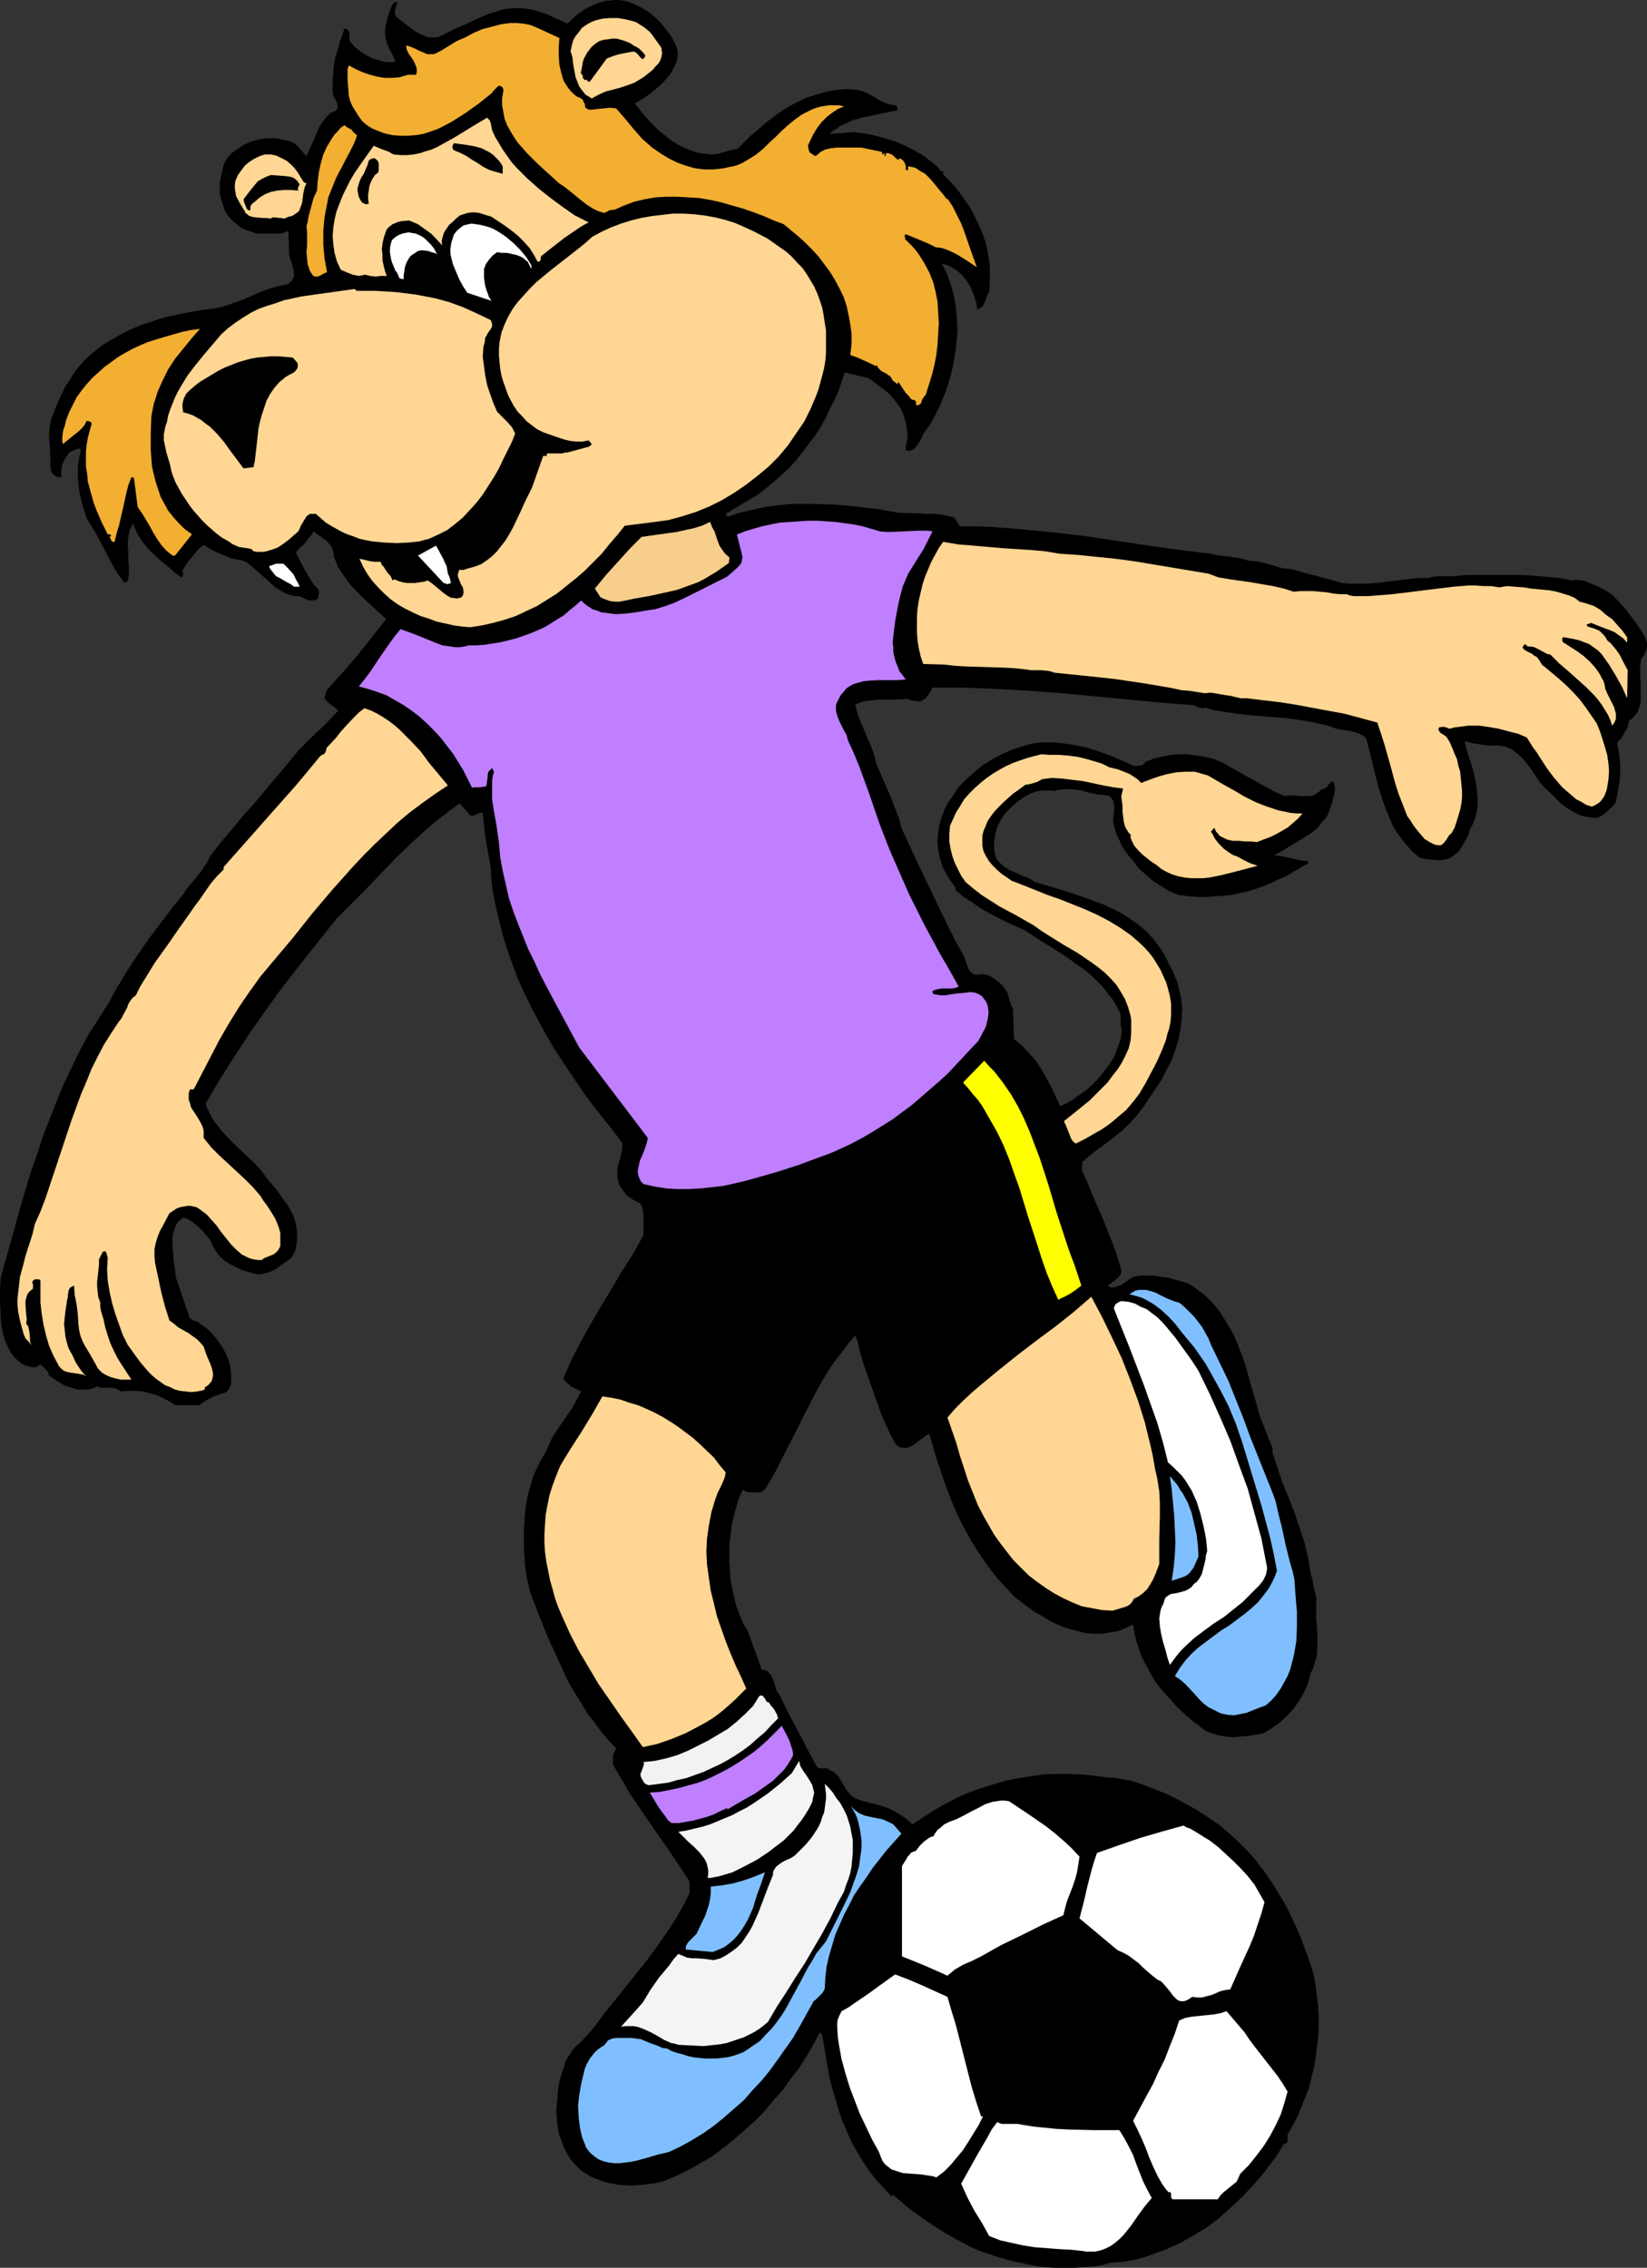 <?xml version="1.0" encoding="UTF-8" standalone="no"?>
<svg
   version="1.0"
   width="113.043mm"
   height="155.668mm"
   id="svg40"
   sodipodi:docname="Soccer - Lion.wmf"
   xmlns:inkscape="http://www.inkscape.org/namespaces/inkscape"
   xmlns:sodipodi="http://sodipodi.sourceforge.net/DTD/sodipodi-0.dtd"
   xmlns="http://www.w3.org/2000/svg"
   xmlns:svg="http://www.w3.org/2000/svg">
  <rect width="100%" height="100%" fill="#333333" stroke="none"/>
  <sodipodi:namedview
     id="namedview40"
     pagecolor="#ffffff"
     bordercolor="#000000"
     borderopacity="0.25"
     inkscape:showpageshadow="2"
     inkscape:pageopacity="0.0"
     inkscape:pagecheckerboard="0"
     inkscape:deskcolor="#d1d1d1"
     inkscape:document-units="mm" />
  <defs
     id="defs1">
    <pattern
       id="WMFhbasepattern"
       patternUnits="userSpaceOnUse"
       width="6"
       height="6"
       x="0"
       y="0" />
  </defs>
  <path
     style="fill:#000000;fill-opacity:1;fill-rule:evenodd;stroke:none"
     d="m 175.165,11.473 0.323,0.646 0.162,0.646 0.162,0.646 v 0.808 l -0.162,1.293 -0.485,1.293 -0.646,1.293 -0.646,1.131 -0.97,1.131 -0.97,1.131 -1.616,1.454 -1.778,1.454 -1.939,1.293 -1.939,1.131 1.939,2.424 1.939,2.262 2.262,2.262 2.424,1.939 1.293,0.97 1.293,0.808 1.293,0.646 1.454,0.646 1.293,0.485 1.616,0.485 1.454,0.162 1.454,0.162 1.778,-0.162 1.778,-0.485 1.616,-0.485 1.778,-0.323 3.232,-3.232 3.393,-2.909 1.778,-1.454 1.778,-1.293 1.778,-1.293 1.939,-1.131 1.939,-0.97 1.939,-0.97 2.101,-0.646 2.101,-0.646 2.101,-0.485 2.101,-0.323 2.262,-0.162 2.262,0.162 1.454,0.323 1.293,0.485 2.424,1.293 1.131,0.808 1.293,0.485 1.293,0.485 1.454,0.162 0.323,0.323 v 0.323 l 0.162,0.646 -4.686,0.97 -2.262,0.485 -2.424,0.485 -2.262,0.646 -2.101,0.97 -1.131,0.485 -0.808,0.646 -1.131,0.646 -0.808,0.808 2.101,-0.162 h 0.97 l 1.131,-0.162 2.101,-0.162 1.131,0.162 1.131,0.162 2.747,0.485 2.909,0.808 2.747,0.808 2.585,1.131 2.585,1.293 2.424,1.454 2.262,1.778 1.131,0.97 0.97,1.131 h 0.485 v 0.808 l 1.616,1.616 1.454,1.616 1.293,1.616 1.131,1.616 1.293,1.778 0.97,1.778 0.97,1.939 0.808,1.778 0.808,1.939 0.646,1.939 0.485,1.939 0.323,2.101 0.323,2.101 v 2.101 2.262 l -0.162,2.262 -0.323,0.646 -0.323,0.646 -0.162,0.646 -0.323,0.808 -0.323,0.646 -0.323,0.485 -0.646,0.485 -0.646,0.323 -0.323,-1.939 -0.646,-1.939 -0.808,-1.939 -0.97,-1.616 -1.293,-1.616 -0.808,-0.646 -0.808,-0.646 -0.808,-0.485 -0.808,-0.485 -0.97,-0.323 -0.97,-0.323 1.293,2.585 0.97,2.747 0.808,2.747 0.485,2.909 0.323,2.909 0.162,2.909 -0.162,2.909 -0.323,2.909 -0.485,3.07 -0.646,2.909 -0.808,2.747 -0.97,2.747 -1.131,2.747 -1.293,2.585 -1.454,2.585 -1.616,2.262 -0.646,1.454 -0.808,1.293 -0.485,0.646 -0.485,0.485 -0.646,0.323 -0.646,0.162 h -0.323 l -0.323,-0.162 -0.162,-0.162 v -0.323 -0.646 l 0.162,-0.646 0.323,-1.778 v -0.808 l -0.162,-0.808 -0.162,-1.131 -0.162,-1.131 -0.323,-0.97 -0.323,-0.97 -0.485,-1.131 -0.485,-0.808 -1.293,-1.778 -1.454,-1.616 -1.778,-1.454 -1.778,-1.293 -1.778,-1.293 -6.14,-1.454 -0.808,2.424 -0.808,2.424 -1.131,2.424 -1.131,2.262 -1.131,2.424 -1.293,2.262 -1.454,2.262 -1.616,2.101 -1.616,2.101 -1.616,2.101 -1.778,1.939 -1.939,1.778 -1.939,1.778 -1.939,1.616 -2.101,1.616 -2.101,1.293 -6.464,3.878 0.485,0.808 2.585,-0.97 2.747,-0.646 2.747,-0.646 2.747,-0.485 2.747,-0.323 2.747,-0.323 h 2.747 2.909 l 5.494,0.162 5.494,0.485 5.656,0.646 5.494,0.97 3.555,0.162 h 1.939 l 1.939,0.162 h 1.939 l 1.778,0.162 1.778,0.323 1.778,0.485 1.454,2.262 h 4.04 l 4.201,0.162 4.201,0.323 4.04,0.323 8.241,0.808 8.08,0.97 16.159,2.424 8.08,1.131 8.08,0.97 1.293,0.323 1.131,0.162 2.585,0.323 2.424,0.323 1.131,0.323 1.131,0.323 1.616,0.162 1.454,0.162 2.909,0.808 2.747,0.808 1.293,0.162 1.454,0.162 3.232,0.97 3.232,0.808 6.464,1.778 1.454,0.162 h 1.616 2.747 l 2.909,-0.162 2.585,-0.323 5.333,-0.646 2.909,-0.323 h 2.747 l 1.131,-0.323 1.293,-0.162 h 2.262 2.424 l 1.131,-0.162 1.454,-0.162 h 13.735 l 3.555,0.162 3.555,0.323 3.555,0.323 3.232,0.646 0.808,-0.162 h 0.97 l 0.808,0.162 0.808,0.162 1.778,0.808 1.616,0.646 0.97,0.485 0.97,0.485 0.97,0.646 0.97,0.808 1.616,1.616 1.454,1.616 1.454,1.939 1.454,1.939 1.293,1.939 1.131,1.939 0.323,1.293 v 0.808 l -0.162,0.646 -0.162,0.646 -0.323,0.646 -0.323,0.646 -0.485,0.485 -0.162,0.97 -0.162,1.131 v 2.101 l 0.162,2.262 v 2.262 2.262 l -0.162,0.97 -0.323,0.97 -0.323,0.97 -0.646,0.808 -0.646,0.808 -0.97,0.646 -0.323,1.616 -0.808,1.454 -0.808,1.454 -1.131,1.131 0.323,1.778 0.323,1.939 0.162,2.101 v 2.101 l -0.162,2.101 -0.323,1.939 -0.323,1.939 -0.485,1.939 -1.293,1.293 -1.454,1.293 -0.646,0.485 -0.808,0.485 -0.808,0.162 h -0.97 l -0.808,-0.162 -0.97,-0.162 -0.808,-0.162 -0.808,-0.323 -1.616,-0.808 -1.616,-0.97 -1.454,-1.131 -1.293,-1.293 -1.293,-1.293 -1.454,-1.293 -1.454,-1.616 -1.293,-1.939 -1.293,-1.939 -1.454,-1.778 -0.808,-0.97 -0.808,-0.646 -0.808,-0.646 -0.808,-0.646 -1.131,-0.485 -0.97,-0.323 -1.131,-0.162 h -1.293 -1.778 l -2.101,-0.323 -1.939,-0.323 -1.939,-0.485 0.646,2.424 0.808,2.585 0.808,2.585 0.646,2.747 0.323,2.585 0.162,1.454 v 1.293 1.454 l -0.323,1.454 -0.323,1.454 -0.485,1.293 -0.808,1.454 -0.485,1.616 -0.808,1.454 -0.808,1.454 -0.97,1.454 -0.646,0.485 -0.646,0.485 -0.646,0.485 -0.808,0.323 -0.808,0.162 -0.808,0.162 h -1.454 l -1.454,-0.162 -1.293,-0.162 -1.454,-0.323 -1.778,-1.454 -1.454,-1.616 -1.293,-1.616 -1.293,-1.778 -1.131,-1.778 -0.808,-1.939 -0.808,-1.939 -0.808,-2.101 -1.293,-4.04 -1.131,-4.363 -0.97,-4.201 -1.131,-4.201 -0.808,-0.646 -0.97,-0.485 -0.97,-0.323 -0.97,-0.323 -4.04,-0.646 -2.101,-0.808 -2.101,-0.485 -2.101,-0.485 -2.101,-0.323 -4.363,-0.646 -8.564,-0.646 -4.201,-0.485 -4.363,-0.646 -1.939,-0.323 -2.101,-0.646 -0.323,0.162 h -0.485 l -0.808,-0.162 -0.808,-0.323 -0.808,-0.323 -8.403,-0.646 -8.403,-0.808 -17.129,-1.616 -8.564,-0.646 -8.403,-0.485 -8.403,-0.323 h -4.201 -4.04 l -0.485,0.97 -0.646,0.97 -0.646,0.808 -0.485,0.323 -0.485,0.323 -0.485,0.162 h -0.485 l -0.97,-0.162 -0.97,-0.162 -0.97,-0.323 -1.616,0.162 h -1.778 -3.393 l -1.778,0.162 -1.616,0.162 -1.616,0.323 -1.616,0.646 0.485,1.939 0.646,1.939 3.232,7.595 0.646,1.939 0.485,2.101 1.778,4.04 1.778,4.04 1.616,4.201 0.808,2.101 0.485,2.101 3.878,8.403 4.04,8.403 4.04,8.403 2.101,4.201 2.262,4.04 0.485,1.454 0.485,1.454 0.323,0.646 0.485,0.485 0.646,0.485 0.808,0.162 1.293,-0.162 1.293,0.162 1.131,0.485 0.97,0.646 0.808,0.646 0.97,0.808 0.808,0.97 0.646,0.97 0.323,1.131 0.323,1.131 0.323,0.97 0.162,0.485 0.323,0.323 0.323,8.08 2.101,1.778 1.778,1.939 1.778,1.939 1.454,2.262 1.293,2.262 1.293,2.424 1.131,2.424 1.131,2.424 1.454,-0.646 1.454,-0.808 1.293,-0.97 1.454,-0.97 1.293,-0.97 1.293,-1.131 1.293,-1.293 1.131,-1.293 0.97,-1.293 0.97,-1.293 0.97,-1.454 0.808,-1.616 0.485,-1.454 0.646,-1.616 0.323,-1.616 0.162,-1.616 -0.162,-0.323 -0.162,-0.646 v -2.101 -0.646 l -0.162,-0.485 -0.97,-1.939 -1.131,-1.778 -1.293,-1.616 -1.293,-1.616 -1.454,-1.454 -1.454,-1.454 -1.616,-1.293 -1.616,-1.131 -3.393,-2.424 -3.555,-2.262 -3.393,-2.101 -3.393,-2.262 -4.686,-2.101 -4.686,-2.424 -2.262,-1.293 -2.101,-1.454 -2.262,-1.454 -2.101,-1.778 v -0.646 l -1.293,-1.778 -1.131,-1.778 -0.97,-1.939 -0.646,-2.101 -0.485,-2.101 -0.162,-2.262 0.162,-2.262 0.323,-2.101 0.646,-2.101 0.808,-2.101 0.97,-1.778 1.293,-1.778 1.131,-1.778 1.454,-1.616 1.616,-1.454 1.616,-1.454 1.616,-1.293 1.778,-1.131 1.939,-1.131 1.939,-0.97 1.939,-0.808 1.939,-0.646 2.101,-0.646 1.939,-0.485 1.778,-0.162 h 3.393 l 1.778,0.162 3.232,0.485 3.232,0.646 3.07,0.97 3.07,1.131 3.07,1.293 2.909,1.293 0.808,0.162 0.97,-0.162 h 0.323 l 0.323,-0.162 0.485,-0.323 0.323,-0.485 2.101,-0.808 2.101,-0.485 2.262,-0.485 2.262,-0.162 h 2.101 l 2.424,0.323 2.101,0.323 2.101,0.485 2.424,0.97 2.262,1.293 9.211,5.171 2.424,1.293 2.262,0.97 1.293,-0.162 h 1.293 l 1.293,0.162 h 1.293 1.293 l 1.131,-0.162 0.485,-0.323 0.485,-0.323 0.485,-0.323 0.323,-0.485 0.485,-0.162 0.485,-0.162 0.808,-0.485 0.162,-0.485 0.323,-0.323 0.485,-0.323 0.485,-0.323 0.162,0.485 0.162,0.485 0.162,1.131 -0.162,1.293 -0.323,1.131 -0.323,1.293 -0.485,1.454 -0.485,1.293 -0.646,1.131 -0.97,0.97 -0.808,1.131 -0.97,0.97 -1.131,0.808 -2.262,1.454 -2.424,1.454 -2.424,1.454 -2.262,1.293 2.101,0.323 2.262,0.485 2.101,0.485 1.131,0.162 1.131,0.162 v 0.485 l -3.878,2.262 -1.939,1.131 -1.939,0.808 -1.939,0.97 -1.939,0.808 -1.939,0.646 -2.101,0.646 -2.101,0.485 -2.101,0.485 -2.101,0.162 -2.101,0.162 -2.262,0.162 h -2.262 l -2.424,-0.162 -2.424,-0.323 -1.293,-0.485 -1.454,-0.646 -1.293,-0.808 -1.293,-0.808 -1.293,-0.808 -1.131,-0.97 -2.424,-2.101 -0.97,-1.131 -0.97,-1.293 -0.97,-1.131 -0.97,-1.293 -0.808,-1.293 -0.646,-1.454 -0.646,-1.293 -0.485,-1.454 -0.162,-0.646 -0.162,-0.646 -0.162,-0.646 v -0.808 l 0.162,-1.616 0.162,-1.454 -0.162,-0.808 v -0.646 l -0.323,-0.485 -0.323,-0.485 -0.485,-0.485 -0.646,-0.162 -0.97,-0.162 h -1.131 l -2.909,-0.646 -1.454,-0.485 -1.454,-0.162 -1.616,-0.162 h -1.454 l -1.454,0.162 -1.293,0.323 -0.808,-0.162 h -0.646 -1.616 l -1.616,0.323 -1.454,0.485 -1.939,1.131 -1.778,1.293 -1.616,1.454 -1.454,1.616 -0.646,0.97 -0.97,1.778 -0.323,0.97 -0.323,1.131 -0.162,1.131 -0.162,0.97 v 1.131 1.131 l 0.162,0.97 0.323,0.97 0.485,0.808 0.646,0.646 0.646,0.646 1.454,0.97 1.778,0.808 1.778,0.808 1.778,0.646 0.808,0.485 0.646,0.485 5.009,1.454 5.171,1.616 5.009,1.778 2.585,0.97 2.424,1.131 2.262,1.131 2.262,1.454 2.101,1.454 2.101,1.778 1.778,1.939 1.616,2.101 1.454,2.262 0.646,1.293 0.646,1.454 0.808,1.293 0.485,1.454 0.646,1.293 0.323,1.454 0.323,1.293 0.323,1.454 0.323,2.747 -0.162,2.747 -0.323,2.585 -0.485,2.747 -0.808,2.585 -0.97,2.747 -1.293,2.424 -1.293,2.585 -1.616,2.424 -1.616,2.424 -1.616,2.424 -1.778,2.262 -1.939,2.101 -1.454,1.454 -1.454,1.131 -3.07,2.424 -3.07,2.262 -1.616,1.293 -1.454,1.293 0.162,0.808 h -0.162 v 1.293 l 1.454,3.232 1.293,3.232 2.747,6.302 2.585,6.464 1.131,3.232 0.97,3.393 v 0.646 l -0.323,0.808 -0.485,0.485 -0.485,0.485 -1.293,0.97 -0.485,0.323 -0.485,0.323 0.485,0.323 0.485,0.162 h 0.808 l 0.808,-0.323 0.97,-0.323 3.07,-2.101 1.939,-0.323 h 1.778 1.778 l 1.778,0.323 1.616,0.162 1.778,0.485 3.393,0.97 1.454,0.808 1.293,0.97 1.293,0.97 1.131,0.97 1.131,1.131 0.97,1.131 0.97,1.131 0.808,1.293 1.616,2.585 1.454,2.585 1.131,2.747 1.131,2.909 0.97,2.909 0.808,3.07 1.778,6.14 0.808,2.909 1.131,2.909 1.131,2.909 1.131,2.747 v 1.293 l 1.293,3.878 1.293,3.878 1.616,3.878 1.454,3.717 1.293,3.878 1.293,3.878 0.97,4.04 0.323,1.939 0.323,2.101 0.485,1.616 0.162,1.454 0.485,1.778 0.323,1.454 v 2.424 2.585 l 0.323,5.009 v 2.424 l -0.162,2.585 -0.323,1.131 -0.323,1.131 -0.323,1.131 -0.646,1.131 -0.323,1.293 -0.323,1.293 -0.485,1.131 -0.485,1.131 -0.646,1.131 -0.646,1.131 -1.454,2.101 -1.778,1.939 -1.939,1.778 -2.101,1.454 -2.101,1.293 -1.939,0.323 -1.778,0.323 -2.101,0.162 -1.939,0.162 -1.939,-0.162 -1.939,-0.323 -1.939,-0.646 -0.97,-0.323 -0.808,-0.485 -3.393,-2.585 -1.616,-1.454 -1.616,-1.454 -1.454,-1.616 -1.454,-1.616 -1.454,-1.616 -1.293,-1.616 -1.131,-1.778 -0.97,-1.778 -0.97,-1.778 -0.97,-1.939 -0.646,-1.939 -0.646,-1.939 -0.485,-2.101 -0.323,-2.101 -1.939,0.97 -2.101,0.808 -2.101,0.323 -1.939,0.323 h -2.101 l -2.101,-0.162 -1.939,-0.485 -1.939,-0.485 -1.939,-0.646 -1.939,-0.808 -1.939,-0.97 -1.778,-1.131 -1.778,-0.97 -1.778,-1.293 -3.393,-2.585 -2.101,-2.262 -2.101,-2.262 -1.939,-2.424 -1.778,-2.424 -1.616,-2.424 -1.616,-2.585 -1.454,-2.585 -1.454,-2.747 -1.293,-2.747 -1.131,-2.747 -1.131,-2.909 -0.97,-2.747 -1.939,-5.817 -1.616,-5.656 -0.97,0.485 -0.808,0.646 -1.131,0.808 -0.97,0.808 -1.293,0.646 -0.485,0.162 -0.646,0.162 -0.485,-0.162 h -0.646 l -0.646,-0.323 -0.646,-0.485 -1.293,-2.424 -1.293,-2.747 -1.131,-2.585 -0.97,-2.747 -1.939,-5.494 -1.939,-5.494 -0.485,-1.778 -0.485,-1.616 -0.323,-1.778 -0.646,-1.616 -1.939,2.262 -1.778,2.424 -1.778,2.262 -1.616,2.424 -1.454,2.424 -1.454,2.585 -2.585,5.009 -2.585,5.171 -2.585,5.009 -2.585,5.171 -2.909,5.009 -0.485,0.485 -0.485,0.323 -0.646,0.162 h -0.646 -1.454 l -1.293,-0.162 -0.485,-0.323 -0.323,-0.162 -0.162,0.162 -0.97,2.101 -0.646,2.262 -0.646,2.262 -0.485,2.262 -0.323,2.424 -0.323,2.424 v 2.424 2.424 l 0.162,2.424 0.162,2.424 0.485,2.262 0.485,2.424 0.646,2.262 0.808,2.101 0.97,2.262 1.131,1.939 3.555,9.857 h 0.485 l 0.485,0.162 0.485,0.162 0.323,0.323 0.646,0.808 0.485,0.97 0.323,0.97 0.323,1.131 0.323,0.97 0.646,0.808 2.262,4.686 2.424,4.525 2.424,4.686 2.424,4.525 0.323,0.485 0.485,0.323 h 0.323 0.646 0.485 0.485 l 0.485,0.162 0.323,0.323 0.808,0.323 0.485,0.323 0.97,0.97 1.454,2.424 0.646,1.131 0.97,1.131 0.485,0.485 0.485,0.323 0.646,0.323 0.808,0.323 3.717,0.97 1.778,0.485 1.939,0.646 1.616,0.808 1.616,0.97 1.616,1.131 1.454,1.293 2.909,-1.939 2.747,-1.778 2.909,-1.616 3.07,-1.616 2.909,-1.293 3.232,-1.131 3.07,-0.97 3.232,-0.97 3.232,-0.646 3.232,-0.485 3.232,-0.485 3.393,-0.162 h 3.393 l 3.393,0.162 3.393,0.323 3.393,0.485 h 1.454 l 1.616,0.323 2.909,0.485 2.909,0.97 2.909,1.131 2.909,1.131 2.747,1.293 5.333,2.909 2.909,1.939 2.909,1.939 2.747,2.262 2.424,2.262 2.424,2.424 2.262,2.585 1.939,2.585 1.939,2.747 1.778,2.909 1.778,2.909 1.454,2.909 1.454,3.07 1.293,3.07 1.131,3.07 1.131,3.07 0.97,3.232 0.485,2.747 0.323,2.585 0.323,2.747 0.162,2.747 v 2.747 l -0.162,2.747 -0.323,2.585 -0.323,2.747 -0.485,2.585 -0.646,2.585 -0.646,2.585 -0.97,2.424 -0.97,2.424 -0.97,2.424 -1.293,2.424 -1.293,2.262 v 1.616 0.323 l -0.162,0.162 -0.485,0.323 h -0.323 l -1.616,2.747 -1.939,2.585 -1.939,2.585 -2.101,2.424 -2.262,2.424 -2.262,2.262 -5.009,4.525 -3.07,2.262 -3.232,1.939 -3.393,1.939 -3.555,1.616 -3.555,1.293 -1.778,0.646 -1.778,0.485 -1.939,0.485 -1.939,0.323 -1.778,0.162 -1.939,0.162 -2.262,0.646 -2.262,0.323 -2.424,0.162 -2.262,0.162 h -2.585 -2.424 l -2.424,-0.162 -2.424,-0.323 -2.585,-0.485 -2.424,-0.485 -2.585,-0.646 -2.262,-0.646 -2.424,-0.808 -2.424,-0.808 -2.262,-0.97 -2.101,-1.131 -2.424,-1.293 -2.262,-1.293 -2.262,-1.454 -2.262,-1.454 -2.262,-1.616 -2.262,-1.616 -2.101,-1.778 -2.262,-1.939 -0.485,0.323 -2.101,-2.262 -1.939,-2.101 -1.778,-2.262 -1.616,-2.424 -1.454,-2.424 -1.454,-2.585 -1.131,-2.585 -1.131,-2.585 -0.97,-2.747 -0.808,-2.747 -0.808,-2.747 -0.808,-2.909 -0.485,-2.747 -0.485,-2.909 -0.97,-5.817 -0.646,-0.646 -1.616,3.07 -1.778,3.07 -1.939,3.07 -2.262,2.909 -2.101,2.909 -2.424,2.747 -2.424,2.909 -2.585,2.585 -2.747,2.424 -2.747,2.424 -2.909,2.262 -2.909,2.101 -3.07,1.778 -3.232,1.778 -3.07,1.454 -3.232,1.293 -2.585,0.485 -2.747,0.323 -2.747,0.162 -2.747,-0.162 -2.747,-0.485 -1.293,-0.323 -1.293,-0.485 -1.293,-0.485 -1.131,-0.485 -1.131,-0.808 -1.131,-0.646 -1.454,-1.454 -1.293,-1.454 -0.97,-1.616 -0.808,-1.616 -0.646,-1.778 -0.646,-1.778 -0.323,-1.778 -0.162,-1.939 -0.162,-1.939 0.162,-1.939 0.162,-1.939 0.162,-1.939 0.323,-1.939 0.485,-1.778 0.646,-1.778 0.485,-1.778 0.808,-1.293 0.808,-1.293 1.131,-1.293 1.131,-0.97 2.101,-2.262 0.97,-1.131 0.97,-1.293 3.232,-4.201 6.625,-8.241 3.232,-4.04 3.07,-4.201 2.909,-4.201 1.454,-2.262 1.293,-2.262 1.293,-2.262 1.131,-2.424 v -2.909 l -2.424,-3.717 -2.585,-3.878 -5.171,-7.433 -5.171,-7.595 -2.262,-3.878 -2.262,-3.878 v -1.131 -1.131 l 0.323,-0.97 0.485,-0.97 -2.101,-2.262 -1.778,-2.101 -1.778,-2.424 -1.778,-2.262 -1.454,-2.424 -1.616,-2.585 -1.454,-2.424 -1.293,-2.585 -2.424,-5.333 -2.424,-5.333 -2.101,-5.332 -2.101,-5.494 -0.485,-2.101 -0.485,-2.262 -0.323,-2.262 -0.162,-2.262 -0.162,-2.424 v -2.424 -2.262 l 0.162,-2.424 0.162,-2.424 0.323,-2.262 0.485,-2.424 0.646,-2.262 0.646,-2.262 0.97,-2.101 0.97,-1.939 1.131,-1.939 0.97,-2.101 0.97,-2.101 2.585,-3.878 2.585,-3.717 1.131,-2.101 1.131,-2.101 -1.293,-0.646 -1.293,-0.646 -1.131,-0.97 -0.485,-0.485 -0.485,-0.485 2.101,-4.848 2.424,-4.686 2.585,-4.686 2.747,-4.686 2.747,-4.525 2.747,-4.686 2.909,-4.525 2.585,-4.686 v -2.101 -2.262 -0.97 l -0.162,-0.97 -0.162,-0.97 -0.485,-0.97 -0.97,-0.485 -0.97,-0.485 -0.97,-0.646 -0.808,-0.646 -0.646,-0.97 -0.646,-0.808 -0.485,-0.97 -0.323,-0.97 -0.162,-1.293 v -1.293 l 0.162,-1.131 0.323,-1.131 0.646,-2.424 0.162,-1.131 v -1.293 l -3.07,-4.04 -3.232,-4.04 -3.07,-4.04 -2.909,-4.201 -2.909,-4.363 -2.747,-4.201 -2.585,-4.525 -2.424,-4.525 -2.262,-4.525 -2.101,-4.686 -1.778,-4.848 -1.616,-4.848 -1.293,-5.009 -1.131,-5.009 -0.485,-2.585 -0.323,-2.585 -0.162,-2.747 -0.323,-2.585 -0.646,-3.232 -0.485,-2.909 -0.323,-3.07 -0.323,-3.07 h -0.485 -0.323 l -0.646,0.323 -0.808,0.323 -0.323,0.162 -0.646,-0.162 -2.747,-3.07 -2.262,1.616 -2.101,1.616 -2.101,1.616 -2.101,1.778 -4.04,3.717 -3.878,3.717 -3.878,4.04 -3.717,3.878 -3.878,3.878 -3.878,3.878 -9.372,11.796 -4.525,5.817 -4.363,5.979 -4.201,5.979 -4.04,6.14 -3.878,6.14 -3.717,6.302 0.485,1.293 0.646,1.293 0.646,1.293 0.808,1.131 1.778,2.262 1.939,2.101 4.04,3.878 2.101,1.939 1.939,2.101 1.939,2.585 2.101,2.424 1.939,2.747 0.97,1.293 0.808,1.454 0.646,1.293 0.485,1.454 0.323,1.454 0.162,1.454 v 1.616 l -0.162,1.454 -0.323,1.616 -0.808,1.616 -0.97,0.808 -1.131,0.808 -1.131,0.808 -1.131,0.808 -1.293,0.646 -1.131,0.323 -1.454,0.323 h -0.808 l -0.646,-0.162 -1.778,-0.485 -1.616,-0.485 -1.616,-0.808 -1.616,-0.808 -1.454,-0.97 -1.293,-1.293 -0.485,-0.646 -0.485,-0.808 -0.485,-0.808 -0.323,-0.808 -0.646,-1.131 -0.808,-0.97 -0.808,-0.97 -0.97,-0.97 -0.97,-0.808 -0.97,-0.808 -1.131,-0.646 -1.131,-0.323 -0.808,0.646 -0.646,0.646 -0.485,0.808 -0.323,0.97 -0.323,0.97 -0.162,0.97 v 2.101 l 0.162,2.101 0.162,2.101 0.162,1.131 0.162,0.97 0.162,1.939 3.717,10.827 0.97,0.485 0.97,0.323 0.808,0.646 0.97,0.646 1.616,1.293 1.454,1.778 1.293,1.778 1.131,1.939 0.808,1.939 0.485,1.939 0.162,1.616 v 1.778 0.808 l -0.323,0.808 -0.323,0.646 -0.485,0.646 -1.939,0.646 -1.778,0.646 -1.778,0.97 -1.616,1.131 h -6.302 l -1.454,-0.97 -1.616,-0.808 -1.616,-0.808 -1.778,-0.485 -1.778,-0.485 -1.939,-0.162 h -1.939 l -1.939,0.162 -0.646,-0.485 -0.808,-0.323 -0.646,-0.162 h -2.585 -0.646 l -0.808,-0.323 -0.808,0.323 -0.808,0.323 -0.808,0.162 h -0.97 -1.616 l -1.616,-0.485 -1.616,-0.485 -1.454,-0.808 -1.454,-0.97 -1.454,-0.97 v -0.485 l -0.162,-0.323 -0.646,-0.808 -0.646,-0.646 -0.808,-0.485 -0.485,0.323 -0.485,0.323 H 8.726 8.241 L 6.948,354.369 5.979,354.046 4.686,353.077 3.717,352.107 2.747,350.814 2.101,349.522 1.454,348.229 0.97,346.775 0.646,345.32 0.323,343.866 0.162,340.796 0,337.564 v -3.07 l 0.162,-2.909 1.293,-4.686 1.293,-4.525 2.585,-9.372 2.747,-9.211 1.616,-4.525 1.454,-4.525 1.778,-4.525 1.778,-4.525 1.778,-4.363 2.101,-4.363 2.101,-4.363 2.262,-4.201 2.585,-4.04 2.585,-4.04 2.101,-3.878 2.262,-3.717 2.262,-3.555 2.424,-3.555 2.424,-3.393 2.585,-3.393 2.585,-3.393 2.747,-3.393 0.808,-1.293 0.97,-1.131 1.939,-2.424 0.97,-1.131 0.808,-1.293 0.808,-1.131 0.646,-1.454 2.747,-3.555 2.909,-3.393 2.909,-3.555 3.07,-3.393 5.656,-6.787 2.909,-3.393 2.747,-3.393 1.616,-1.616 1.778,-1.778 3.717,-3.555 3.232,-3.393 -0.808,-0.808 -0.97,-0.646 -0.97,-0.808 -0.485,-0.485 -0.323,-0.485 0.485,-1.939 2.101,-2.424 2.101,-2.262 3.878,-4.525 3.717,-4.686 3.717,-4.686 -1.939,-1.778 -1.939,-1.778 -1.939,-1.778 -1.939,-1.939 -1.778,-1.939 -1.616,-2.262 -0.808,-1.131 -0.646,-1.131 -0.485,-1.293 -0.485,-1.131 v -0.808 l -0.162,-0.485 -0.323,-1.131 -0.646,-0.808 -0.646,-0.808 -1.778,-1.293 -0.97,-0.646 -0.808,-0.646 -0.323,0.808 -0.646,0.646 -0.97,1.293 -0.646,0.808 -0.646,0.485 -1.293,1.454 1.293,2.585 1.293,2.424 1.454,2.424 0.808,1.131 0.97,0.97 0.162,0.97 -0.162,0.808 v 0.485 l -0.323,0.323 -0.323,0.162 -0.485,0.162 H 80.957 80.311 l -0.97,-0.323 -0.97,-0.485 -0.485,-0.162 -0.485,-0.162 h -1.131 l -1.131,-0.323 -0.97,-0.323 -0.97,-0.485 -1.778,-1.131 -1.616,-1.454 -1.616,-1.454 -1.616,-1.454 -1.778,-1.454 -0.808,-0.646 -0.97,-0.485 -2.747,-0.485 -2.424,-0.97 -2.585,-1.131 -2.424,-1.454 -0.646,0.485 -0.808,0.646 -1.293,1.616 -1.454,1.778 -1.131,1.778 -0.162,0.323 v 0.323 l 0.162,0.485 v 0.485 l -0.162,0.323 -0.323,0.162 -1.778,-1.293 -0.808,-0.808 -0.808,-0.646 -1.778,-1.454 -1.778,-1.616 -1.616,-1.616 -1.454,-1.778 -1.293,-1.939 -0.485,-1.131 -0.485,-0.97 v -0.323 l -0.323,-0.323 -0.323,0.808 -0.485,0.808 -0.162,0.808 -0.162,0.97 -0.162,1.939 0.162,1.939 v 1.939 l 0.162,1.939 v 1.939 l -0.323,1.778 -0.808,0.485 -1.454,-1.939 -1.293,-2.101 -2.262,-4.201 -2.262,-4.363 -1.293,-2.101 -1.293,-2.101 -0.646,-2.101 -0.646,-2.262 -0.485,-2.101 -0.323,-2.262 -0.162,-2.101 v -2.424 l 0.323,-2.262 0.485,-2.262 -0.323,-0.162 -0.323,-0.162 -0.323,0.162 h -0.323 l -0.485,0.323 -0.485,0.162 -0.646,0.323 -0.97,1.293 -0.485,0.808 -0.323,0.808 -0.323,0.808 v 0.808 l -0.162,0.97 0.162,0.97 h -0.323 -0.485 l -0.646,-0.162 -0.808,-0.646 -0.485,-0.646 -0.162,-1.778 v -1.778 l -0.162,-3.232 -0.162,-1.616 v -1.616 l 0.162,-1.616 0.323,-1.778 0.808,-2.101 0.808,-2.101 0.97,-2.101 0.97,-2.101 1.293,-1.939 1.293,-2.101 1.454,-1.778 1.616,-1.778 1.939,-1.616 1.778,-1.454 1.939,-1.293 2.101,-1.131 1.939,-1.131 2.101,-0.97 2.262,-0.97 2.101,-0.646 2.262,-0.808 2.262,-0.646 4.525,-0.97 4.525,-0.808 4.525,-0.646 2.262,-0.646 2.262,-0.808 2.262,-0.808 2.101,-0.97 2.262,-0.97 2.262,-0.808 2.262,-0.646 2.424,-0.485 0.485,-0.485 0.485,-0.485 0.323,-0.646 0.162,-0.485 v -0.646 -0.485 l -0.323,-1.293 -0.323,-1.131 -0.485,-1.293 -0.162,-1.293 v -0.646 -0.646 l -0.162,-4.201 -0.97,0.323 -0.97,0.323 h -1.131 -0.97 -1.131 -0.97 -2.101 l -1.454,-0.485 -1.454,-0.485 -1.293,-0.646 -1.131,-0.97 -1.131,-0.97 -0.97,-1.131 -0.808,-1.293 -0.485,-1.454 -0.485,-1.454 -0.323,-1.454 v -1.454 -1.616 l 0.323,-1.454 0.323,-1.454 0.323,-1.454 0.646,-1.293 0.646,-0.97 0.808,-0.808 0.808,-0.646 0.97,-0.646 0.97,-0.646 0.97,-0.485 0.97,-0.485 1.131,-0.323 1.131,-0.323 2.262,-0.323 h 2.101 l 1.131,0.162 1.131,0.323 1.131,0.162 0.808,0.323 0.646,0.323 0.646,0.485 0.485,0.485 2.101,2.424 1.293,-2.909 1.293,-2.909 0.646,-1.616 0.808,-1.293 1.131,-1.454 1.131,-1.131 0.646,-0.162 0.485,-0.323 0.323,-0.162 0.323,-0.323 V 27.955 27.47 L 87.421,26.663 86.936,25.693 86.451,24.723 86.29,23.754 v -0.485 -0.485 -1.939 l 0.162,-1.939 0.162,-1.939 0.323,-1.939 0.646,-1.939 0.485,-1.939 1.293,-3.717 h 0.323 l 0.323,0.162 0.323,0.323 0.162,0.323 0.162,0.646 v 1.131 0.485 l 0.323,0.485 1.131,1.293 1.293,0.97 1.454,0.97 1.454,0.808 1.616,0.485 1.454,0.485 1.616,0.162 1.616,-0.162 -0.485,-1.131 -0.646,-1.293 -0.646,-1.293 -0.485,-1.131 -0.323,-1.454 -0.162,-1.454 0.162,-1.454 0.162,-0.646 0.162,-0.808 0.323,-1.293 0.485,-1.293 0.485,-1.293 0.323,-0.485 0.646,-0.485 0.485,0.162 -0.323,0.97 -0.323,0.97 v 0.485 0.485 l 0.162,0.485 0.323,0.485 1.293,0.97 1.454,1.131 1.293,0.97 1.454,0.97 1.454,0.646 0.808,0.323 0.646,0.162 h 0.97 0.808 l 0.808,-0.162 0.97,-0.485 2.909,-1.454 2.909,-1.293 3.07,-1.454 3.07,-1.293 1.616,-0.485 1.454,-0.485 1.616,-0.323 1.778,-0.162 h 1.616 l 1.616,0.162 1.778,0.323 1.778,0.485 1.778,0.646 1.778,0.808 1.778,0.808 1.778,0.808 1.454,-1.454 1.778,-1.454 1.778,-1.131 1.939,-0.97 1.939,-0.646 1.131,-0.323 h 0.97 L 159.329,0 h 1.131 l 1.131,0.162 1.131,0.162 1.939,0.808 1.939,0.97 1.778,1.131 1.616,1.293 1.616,1.616 1.293,1.616 1.293,1.778 z"
     id="path1" />
  <path
     style="fill:#ffd693;fill-opacity:1;fill-rule:evenodd;stroke:none"
     d="m 171.61,12.443 v 0.646 l 0.162,0.485 -0.162,1.131 -0.323,0.97 -0.485,0.808 -0.808,0.808 -0.646,0.808 -1.616,1.293 -0.808,0.646 -0.808,0.485 -1.616,0.97 -1.778,0.646 -1.939,0.646 -3.717,0.97 -1.778,0.808 -1.778,0.97 -0.808,-0.485 -0.808,-0.485 -0.646,-0.808 -0.485,-0.646 -0.485,-0.646 -0.323,-0.808 -0.646,-1.616 -0.323,-1.778 -0.323,-1.778 -0.162,-1.616 -0.485,-1.616 0.323,-1.454 0.323,-1.293 0.646,-1.131 0.808,-0.97 0.808,-1.131 1.131,-0.808 1.131,-0.646 1.131,-0.485 1.939,-0.485 1.939,-0.162 h 2.101 l 1.939,0.323 1.939,0.485 0.97,0.323 0.97,0.646 0.808,0.485 0.808,0.646 0.808,0.646 0.646,0.808 z"
     id="path2" />
  <path
     style="fill:#f2af32;fill-opacity:1;fill-rule:evenodd;stroke:none"
     d="m 145.109,9.857 -0.162,2.262 v 2.424 l 0.162,2.262 0.485,2.101 0.323,1.131 0.323,0.97 0.485,0.808 0.646,0.97 0.646,0.808 0.808,0.808 0.808,0.646 1.131,0.485 0.485,0.485 0.162,0.485 0.323,0.485 v 0.485 l 0.162,0.485 0.485,0.323 0.323,0.162 h 0.323 0.485 l 1.454,-0.162 1.616,-0.162 1.616,-0.162 1.616,0.162 2.262,2.585 2.262,2.747 2.262,2.585 1.293,1.131 1.293,1.131 2.101,1.454 2.101,1.293 2.262,1.131 2.262,0.808 2.262,0.646 1.131,0.162 1.293,0.162 h 1.293 1.293 l 1.454,-0.162 1.293,-0.162 1.293,-0.323 0.97,-0.162 1.131,-0.323 1.131,-0.485 1.939,-1.131 1.778,-1.131 1.778,-1.454 1.616,-1.616 1.616,-1.454 1.616,-1.616 1.616,-1.454 1.778,-1.454 1.778,-1.293 1.939,-0.97 0.97,-0.485 0.97,-0.323 1.131,-0.323 1.131,-0.162 0.97,-0.162 h 1.293 1.293 l 1.293,0.323 -1.616,0.646 -1.454,0.97 -1.454,1.131 -1.293,1.293 -1.131,1.454 -0.97,1.616 -0.808,1.616 -0.646,1.454 0.162,0.97 0.323,0.808 0.485,0.323 0.323,0.162 0.323,0.323 h 0.485 l 0.646,-0.485 0.485,-0.485 0.646,-0.323 0.646,-0.323 1.454,-0.323 1.616,-0.162 h 3.232 1.616 1.454 l 5.333,1.131 v 0.646 l 0.323,-0.162 h 0.162 l 0.162,-0.162 v 0.485 0.162 l 0.162,0.162 0.162,-0.162 v -0.646 h 0.646 l 0.485,0.162 0.646,0.323 0.646,0.646 0.808,0.646 0.323,-0.485 0.808,0.485 0.485,0.646 0.323,0.808 v 1.131 h 0.485 0.162 v 0 -0.323 l -0.162,-0.323 0.162,-0.162 0.162,-0.162 0.646,0.162 0.808,0.162 0.646,0.323 0.646,0.485 1.454,0.808 1.293,1.293 1.131,1.293 1.131,1.454 1.131,1.293 0.97,1.293 0.162,-0.162 1.293,1.939 1.131,2.262 1.131,2.262 0.808,2.101 1.616,4.686 1.616,4.525 -2.424,-1.616 -2.585,-1.616 -1.293,-0.646 -1.454,-0.646 -1.454,-0.485 -1.454,-0.162 -1.939,-0.97 -1.939,-0.808 -1.939,-0.808 -1.939,-0.808 -0.162,0.162 -0.162,0.323 0.162,0.485 v 0.323 l 0.97,0.97 0.97,0.97 0.97,1.131 0.808,1.131 1.293,2.101 1.293,2.424 0.97,2.424 0.646,2.585 0.485,2.585 0.162,2.747 0.162,2.747 -0.162,2.747 -0.162,2.747 -0.323,2.747 -0.485,2.585 -0.646,2.585 -0.808,2.585 -0.808,2.585 -0.323,0.323 -0.323,0.485 -0.323,0.485 -0.162,0.646 -0.162,0.323 -0.485,0.323 -0.323,0.162 -0.323,-0.162 -0.162,-0.162 0.162,-0.485 -0.162,-0.162 -0.162,-0.323 -0.323,-0.162 h -0.323 l -0.323,-0.162 -0.323,-0.323 -0.162,-0.323 -0.97,-0.97 -0.646,-0.97 -0.646,-0.97 -0.646,-0.97 -0.162,0.646 -0.646,-0.485 -0.646,-0.485 -0.323,-0.646 -0.485,-0.646 h -0.485 l 0.162,-0.162 -0.808,-0.485 -0.97,-0.485 -0.808,-0.808 -0.485,-0.808 -0.162,0.323 -1.616,-0.808 -3.232,-1.454 -1.778,-0.646 0.323,-2.747 v -2.747 l -0.323,-2.424 -0.485,-2.585 -0.485,-2.262 -0.808,-2.424 -1.131,-2.262 -1.131,-2.101 -1.293,-2.101 -1.454,-1.939 -1.454,-1.939 -1.616,-1.778 -1.778,-1.778 -1.778,-1.616 -1.939,-1.616 -1.939,-1.616 -2.585,-0.97 -2.585,-1.131 -2.585,-0.97 -2.747,-0.97 -2.909,-0.808 -2.747,-0.808 -2.909,-0.646 -2.909,-0.485 -2.747,-0.162 -2.909,-0.162 h -2.909 l -2.747,0.162 -2.747,0.485 -2.747,0.646 -2.585,0.97 -2.585,1.131 h -0.323 -0.323 l -0.646,0.162 -1.293,0.646 -1.616,-0.485 -1.616,-0.808 -1.454,-0.97 -1.454,-1.131 -2.747,-2.262 -1.454,-1.131 -1.454,-0.97 -5.494,-5.009 -2.747,-2.747 -1.131,-1.293 -1.293,-1.454 -0.97,-1.454 -0.97,-1.616 -0.808,-1.454 -0.646,-1.616 -0.323,-1.778 -0.323,-1.778 v -1.778 l 0.323,-1.939 v -0.323 l -0.162,-0.485 -0.323,-0.323 -0.323,-0.162 h -0.485 l -0.323,0.323 -0.485,0.485 -0.485,0.485 -0.485,0.646 -3.232,2.585 -3.393,2.424 -1.778,1.131 -1.778,1.131 -1.778,0.97 -1.939,0.97 -1.778,0.646 -1.939,0.646 -1.939,0.323 -2.101,0.162 h -1.939 L 101.803,35.065 99.702,34.58 97.601,33.773 96.47,33.288 95.177,32.48 94.046,31.51 93.077,30.218 92.269,28.925 91.461,27.632 90.814,26.178 90.491,24.885 90.33,22.784 90.168,20.684 V 19.714 18.745 17.937 l 0.323,-0.97 1.778,0.97 1.778,0.808 1.939,0.646 1.778,0.485 1.939,0.323 h 2.101 l 1.939,-0.162 0.97,-0.323 1.131,-0.323 h 2.101 l 0.162,-0.646 v -0.485 -0.485 l -0.162,-0.485 -0.323,-0.808 -0.485,-0.97 -1.131,-1.616 -0.485,-0.97 -0.162,-1.131 1.131,0.323 1.131,0.485 0.97,0.485 1.131,0.485 1.131,0.485 h 0.97 0.646 l 0.485,-0.162 0.646,-0.323 0.646,-0.323 4.201,-2.585 2.262,-0.97 2.101,-1.131 2.262,-0.97 2.424,-0.646 2.424,-0.646 2.424,-0.323 h 0.97 0.808 l 1.778,0.162 1.616,0.323 1.616,0.646 z"
     id="path3" />
  <path
     style="fill:#000000;fill-opacity:1;fill-rule:evenodd;stroke:none"
     d="m 167.409,14.382 -0.162,0.485 -0.162,0.162 -0.162,0.162 -0.162,0.162 -0.323,-0.162 -0.323,-0.323 -0.97,-1.131 -0.646,-0.323 h -0.162 -0.323 l -1.778,0.323 -1.616,0.323 -1.616,0.485 -0.808,0.323 -0.808,0.323 -4.363,5.979 h -0.323 -0.162 l -0.162,-0.162 -0.162,-0.323 h -0.323 l -0.162,0.162 -0.646,-0.808 v 0 l 0.162,-0.162 v -0.162 l -0.323,-0.323 -0.162,-0.485 -0.162,-0.162 0.162,-0.162 0.162,-0.97 0.162,-0.808 0.162,-0.97 0.323,-0.808 0.808,-1.454 1.131,-1.454 0.97,-0.808 0.97,-0.646 1.131,-0.323 1.131,-0.162 1.131,-0.162 h 1.131 l 1.131,0.323 1.131,0.323 1.454,0.646 0.646,0.485 0.646,0.323 0.808,0.485 0.485,0.485 0.646,0.646 z"
     id="path4" />
  <path
     style="fill:#ffd693;fill-opacity:1;fill-rule:evenodd;stroke:none"
     d="m 127.657,33.773 0.808,1.778 0.97,1.616 0.97,1.616 1.131,1.616 1.131,1.616 1.293,1.454 2.747,2.747 3.07,2.747 3.07,2.424 3.07,2.262 3.232,2.262 3.555,1.778 -1.778,0.97 -1.454,0.97 -3.07,2.101 -1.454,1.131 -1.454,1.131 -3.07,2.424 -0.162,0.485 v 0.485 l -0.323,0.485 h -0.162 -0.323 l -0.97,-1.778 -1.131,-1.778 -1.454,-1.616 -1.454,-1.454 -1.778,-1.454 -1.778,-1.293 -3.393,-2.262 -2.101,-0.646 -0.97,-0.323 -1.131,-0.162 h -0.97 l -1.131,0.162 -0.97,0.323 -0.97,0.323 -0.97,0.808 -0.808,0.808 -0.97,0.808 -0.646,0.97 -0.646,0.97 -0.323,0.97 -0.323,1.293 0.162,1.131 -1.939,-2.101 -0.97,-0.97 -1.131,-0.808 -1.131,-0.808 -1.131,-0.808 -1.131,-0.485 -1.131,-0.485 -1.939,0.162 -0.808,0.162 -0.808,0.323 -0.808,0.323 -0.808,0.646 -0.646,0.646 -0.323,0.808 -0.485,1.454 -0.323,1.454 -0.162,1.454 0.162,1.454 v 1.454 l 0.323,1.454 0.323,1.293 0.485,1.293 h -1.454 l -1.454,0.162 -1.454,-0.162 -0.646,-0.162 -0.646,-0.162 -0.808,0.162 -0.808,0.162 -0.808,-0.162 -0.808,-0.162 -1.616,-0.646 -1.454,-0.646 -0.97,-2.101 -0.646,-2.262 -0.323,-2.262 -0.162,-2.101 0.162,-2.101 0.323,-2.101 0.485,-2.101 0.808,-2.101 0.808,-2.101 0.97,-1.939 0.97,-1.939 1.131,-1.939 2.585,-3.717 2.424,-3.393 1.454,0.646 2.585,0.97 0.485,0.323 0.646,0.323 1.778,0.162 h 1.778 l 1.616,-0.162 1.616,-0.323 1.454,-0.485 1.616,-0.485 1.454,-0.646 1.454,-0.808 2.909,-1.616 2.909,-1.778 2.909,-1.778 2.747,-1.616 0.323,0.323 0.323,0.323 0.323,0.808 0.162,0.97 z"
     id="path5" />
  <path
     style="fill:#f2af32;fill-opacity:1;fill-rule:evenodd;stroke:none"
     d="m 92.592,35.065 -0.323,1.131 -0.485,1.131 -0.97,1.939 -1.131,2.101 -0.97,1.939 -0.808,1.454 -0.808,1.616 -0.646,1.616 -0.646,1.616 -0.646,1.616 -0.323,1.778 -0.323,1.616 -0.323,1.778 -0.162,1.778 -0.162,1.778 v 3.555 l 0.162,1.778 0.162,1.778 0.323,1.778 0.323,1.778 -0.808,0.323 -0.808,0.485 -0.808,0.323 H 81.765 L 81.28,71.585 80.796,70.939 80.311,70.131 80.149,69.484 79.826,68.676 79.665,67.06 79.503,65.444 79.665,63.667 v -1.778 -1.616 l -0.162,-1.616 0.323,-1.131 0.162,-1.131 0.646,-2.424 0.646,-2.424 0.485,-1.131 0.485,-0.97 0.162,-2.424 0.323,-2.424 0.485,-2.262 0.646,-2.262 0.97,-2.101 1.293,-2.101 0.646,-0.97 0.808,-0.808 0.808,-0.97 0.97,-0.646 0.808,0.646 0.97,0.485 0.646,0.808 z"
     id="path6" />
  <path
     style="fill:#000000;fill-opacity:1;fill-rule:evenodd;stroke:none"
     d="m 130.404,43.145 v 1.939 l -1.778,-0.485 -1.616,-0.485 -1.616,-0.808 -1.454,-0.97 -1.616,-0.97 -1.454,-0.97 -1.616,-0.808 -1.616,-0.646 -0.162,-0.323 -0.162,-0.485 0.162,-0.485 0.162,-0.323 0.162,-0.162 3.555,0.485 1.778,0.323 1.778,0.485 1.616,0.808 0.808,0.485 0.646,0.485 0.646,0.646 0.646,0.646 0.646,0.808 z"
     id="path7" />
  <path
     style="fill:#ffd693;fill-opacity:1;fill-rule:evenodd;stroke:none"
     d="m 78.857,47.346 0.646,0.162 -0.485,1.131 -0.323,1.454 -0.323,2.585 -0.485,1.293 -0.162,0.485 -0.323,0.485 -0.485,0.323 -0.646,0.485 -0.646,0.323 -0.808,0.162 -0.646,0.323 -0.485,0.162 -0.646,-0.162 H 72.555 L 71.262,56.395 h -0.485 l -0.646,0.323 -0.97,-0.162 H 68.192 L 66.252,56.395 65.283,56.234 64.475,55.911 64.152,55.587 63.667,55.264 63.505,54.779 63.182,54.295 62.213,52.679 61.243,50.901 61.082,49.932 60.92,48.962 v -0.97 l 0.162,-1.131 0.646,-1.454 0.808,-1.131 0.97,-1.293 1.131,-0.97 1.293,-0.808 1.293,-0.646 1.454,-0.485 h 1.616 l 1.454,0.323 1.293,0.646 1.293,0.646 1.131,0.97 0.97,0.97 0.808,1.131 0.808,1.293 z"
     id="path8" />
  <path
     style="fill:#000000;fill-opacity:1;fill-rule:evenodd;stroke:none"
     d="m 98.086,44.761 -0.808,0.646 -0.646,0.97 -0.485,0.97 -0.323,0.97 -0.162,1.131 -0.162,0.97 v 1.293 l 0.162,1.131 -0.646,0.162 -0.485,-0.162 -0.323,-0.162 -0.323,-0.162 -0.485,-0.808 -0.162,-0.323 -0.162,-0.323 -0.162,-0.808 -0.162,-0.646 v -0.646 l 0.162,-0.646 0.323,-1.131 0.485,-1.131 0.646,-0.97 0.485,-1.131 0.485,-1.131 0.323,-1.131 0.323,-0.323 0.485,-0.162 0.323,-0.162 H 97.116 l 0.323,0.162 0.162,0.162 0.485,0.485 0.162,0.646 v 0.808 0.808 z"
     id="path9" />
  <path
     style="fill:#000000;fill-opacity:1;fill-rule:evenodd;stroke:none"
     d="m 77.725,47.831 -0.162,0.323 -0.162,0.323 -0.162,0.485 0.162,0.485 -1.939,-0.162 h -1.778 l -1.778,0.162 -1.616,0.323 -1.616,0.646 -1.293,0.808 -1.293,1.131 -0.646,0.485 -0.485,0.646 v 0.485 0.323 0.162 l -0.323,0.162 -0.323,-0.162 -0.323,-0.323 -0.323,-0.808 -0.323,-0.808 -0.162,-0.808 1.454,-1.939 1.454,-1.778 0.808,-0.97 1.131,-0.646 0.97,-0.485 1.293,-0.485 2.262,0.162 1.939,0.162 0.97,0.162 0.808,0.323 0.808,0.646 0.323,0.485 z"
     id="path10" />
  <path
     style="fill:#ffd693;fill-opacity:1;fill-rule:evenodd;stroke:none"
     d="m 208.13,69.484 1.131,1.616 0.97,1.616 0.97,1.616 0.808,1.778 0.646,1.778 0.646,1.939 0.323,1.778 0.323,2.101 0.323,1.939 v 1.939 1.939 2.101 l -0.162,1.939 -0.323,1.939 -0.485,1.939 -0.485,1.778 -0.485,1.778 -0.646,1.778 -1.454,3.393 -1.616,3.232 -2.101,3.07 -2.101,3.07 -2.424,2.909 -2.585,2.585 -2.909,2.424 -2.909,2.262 -3.07,2.101 -3.232,1.939 -3.232,1.616 -3.555,1.454 -3.555,1.131 -3.555,0.97 -3.555,0.485 -7.756,0.97 -1.939,2.424 -2.101,2.424 -1.939,2.424 -2.262,2.262 -2.262,2.262 -2.262,1.939 -2.424,1.939 -2.424,1.939 -2.585,1.616 -2.585,1.616 -2.747,1.293 -2.747,1.293 -2.909,0.97 -2.909,0.808 -2.909,0.646 -3.07,0.485 -2.101,-0.162 -2.262,-0.323 -2.101,-0.485 -2.262,-0.485 -2.101,-0.808 -2.101,-0.646 -2.101,-0.97 -1.939,-0.97 -1.939,-1.131 -1.778,-1.293 -1.616,-1.454 -1.616,-1.616 -1.454,-1.616 -1.293,-1.778 -1.131,-1.939 -0.97,-2.101 2.747,0.646 1.293,0.162 h 1.454 l 0.323,0.808 0.485,0.485 0.808,1.293 0.97,1.131 0.323,0.646 0.162,0.485 0.485,-0.323 1.131,0.485 1.131,0.323 1.131,0.162 h 0.97 0.97 l 1.131,-0.162 1.131,-0.162 1.131,-0.323 1.131,0.808 0.97,0.808 0.97,0.808 0.97,0.808 1.131,0.808 0.97,0.485 h 0.646 l 0.646,0.162 0.646,-0.162 0.646,-0.162 0.323,-0.485 0.162,-0.485 v -0.485 -0.323 l -0.162,-0.808 -0.485,-0.808 -0.323,-0.808 -0.323,-0.808 -0.162,-0.485 v -0.485 l 0.162,-0.485 0.162,-0.646 h 1.131 l 0.97,-0.323 1.778,-0.485 1.778,-0.646 1.454,-0.97 1.454,-1.131 1.293,-1.293 1.131,-1.454 1.131,-1.454 0.97,-1.616 0.97,-1.778 1.616,-3.393 1.616,-3.555 1.616,-3.232 2.909,-8.241 h 0.323 0.323 0.162 l 0.162,-0.162 v -0.485 h 1.939 0.646 1.293 l 0.646,-0.162 0.485,-0.162 v 0.162 l 5.979,-1.616 0.646,-0.646 -0.808,-0.97 -1.616,0.323 H 149.472 l -1.454,-0.162 -1.454,-0.323 -2.909,-0.97 -2.747,-0.97 -1.616,-0.808 -1.293,-0.97 -1.454,-1.131 -1.131,-1.293 -1.131,-1.131 -0.97,-1.454 -0.808,-1.454 -0.808,-1.616 -0.485,-1.454 -0.646,-1.778 -0.485,-1.616 -0.323,-1.778 -0.162,-1.616 -0.162,-1.778 v -1.778 l 0.162,-1.778 0.485,-2.424 0.808,-2.101 0.97,-2.101 1.131,-1.939 1.293,-1.778 1.616,-1.778 1.616,-1.778 1.616,-1.616 3.717,-3.07 3.717,-2.909 3.717,-2.909 1.778,-1.454 1.616,-1.454 2.424,-1.293 2.424,-1.131 2.585,-0.97 2.585,-0.808 2.585,-0.646 2.747,-0.485 2.747,-0.323 2.747,-0.323 h 2.747 l 2.747,0.162 2.747,0.323 2.747,0.485 2.585,0.646 2.585,0.808 2.585,1.131 2.424,1.131 3.393,1.778 1.616,1.131 1.616,1.131 1.616,1.131 1.454,1.293 1.293,1.454 z"
     id="path11" />
  <path
     style="fill:#ffffff;fill-opacity:1;fill-rule:evenodd;stroke:none"
     d="m 137.837,68.838 v 0.97 l -0.323,-0.646 -0.323,-0.646 -0.323,-0.646 -0.485,-0.323 -0.485,-0.485 -0.485,-0.323 -1.131,-0.485 -1.293,-0.323 -1.454,-0.323 h -1.293 l -1.293,-0.162 -1.131,0.808 -0.97,1.131 -0.808,1.131 -0.485,1.293 v 2.262 l 0.162,1.131 0.162,0.97 0.323,1.131 0.323,0.808 0.323,0.97 0.646,0.97 -6.302,-2.101 -1.131,-1.778 -0.97,-1.778 -0.808,-1.939 -0.808,-1.939 -0.485,-1.939 -0.162,-0.97 v -0.97 l 0.162,-1.131 0.162,-0.808 0.323,-0.97 0.323,-0.97 0.808,-0.97 0.97,-0.808 0.646,-0.485 0.646,-0.162 0.646,-0.162 0.808,-0.162 1.131,0.162 1.131,0.162 1.293,0.323 1.131,0.323 1.131,0.485 1.131,0.646 0.97,0.646 0.97,0.646 1.939,1.616 1.778,1.778 1.616,1.939 z"
     id="path12" />
  <path
     style="fill:#ffffff;fill-opacity:1;fill-rule:evenodd;stroke:none"
     d="m 113.437,66.091 -0.323,-0.323 -0.485,-0.162 -0.646,-0.162 -0.808,-0.323 -1.454,-0.162 h -0.646 l -0.646,0.162 -0.97,0.646 -0.97,0.646 -0.646,0.97 -0.485,0.97 -0.323,0.97 -0.162,1.131 -0.162,0.97 v 0.97 h -0.485 l -0.485,-0.162 -0.162,-0.162 -0.162,-0.323 -0.162,-0.485 -0.162,-0.323 -0.162,-0.323 -0.323,-0.323 -0.808,-1.939 -0.323,-0.97 -0.162,-0.97 -0.162,-0.97 v -0.97 l 0.162,-0.97 0.323,-1.131 0.646,-0.646 0.646,-0.485 0.646,-0.323 0.808,-0.323 0.808,-0.162 0.808,-0.162 0.808,0.162 0.97,0.162 0.808,0.323 0.97,0.485 0.808,0.646 1.454,1.454 0.646,0.808 0.485,0.808 z"
     id="path13" />
  <path
     style="fill:#ffd693;fill-opacity:1;fill-rule:evenodd;stroke:none"
     d="m 92.592,75.463 h 2.424 2.585 l 2.585,0.162 2.585,0.162 5.171,0.646 5.009,0.97 3.555,0.97 3.555,1.293 3.555,1.616 3.393,1.616 0.323,0.162 0.162,0.485 0.162,0.485 v 0.646 l -0.323,0.646 -0.808,1.131 -0.323,0.646 -0.323,0.485 -0.162,1.293 -0.323,1.131 -0.162,2.585 0.323,2.424 0.323,2.424 0.485,2.424 0.808,2.424 0.808,2.262 0.97,2.262 1.293,1.293 1.293,1.293 1.293,1.454 0.808,1.616 -0.808,2.101 -1.131,2.262 -1.131,2.262 -1.131,2.424 -1.293,2.262 -1.454,2.262 -1.454,2.262 -1.616,2.101 -1.778,1.939 -1.778,1.939 -1.939,1.616 -2.101,1.616 -2.262,1.131 -2.424,1.131 -1.293,0.323 -1.131,0.323 -1.293,0.162 -1.454,0.162 -3.232,0.162 -3.393,-0.162 -3.232,-0.323 -1.616,-0.323 -1.454,-0.323 -1.616,-0.646 -1.454,-0.485 -1.454,-0.646 -1.454,-0.808 -1.454,-0.808 -1.293,-0.808 -1.293,-1.131 -1.293,-1.131 H 81.442 80.957 80.472 l -0.323,0.162 -0.646,0.485 -0.485,0.808 -0.97,1.616 -0.323,0.808 -0.323,0.646 -2.585,2.262 -1.293,0.97 -1.454,0.97 -1.293,0.485 -1.616,0.485 -0.808,0.162 h -0.808 -0.808 l -0.97,-0.162 -0.485,-0.485 -0.323,-0.162 -0.97,-0.162 -1.131,-0.162 -0.97,-0.162 -1.454,-0.646 -1.454,-0.97 -1.454,-0.808 -1.293,-0.97 -1.293,-1.131 -1.293,-1.131 -1.293,-1.293 -1.131,-1.293 -1.131,-1.293 -0.97,-1.293 -0.97,-1.454 -0.97,-1.454 -0.808,-1.454 -0.808,-1.454 -0.646,-1.616 -0.485,-1.454 -0.323,-1.616 -0.485,-1.616 -0.485,-1.616 -0.323,-1.616 -0.323,-1.454 v -1.616 l 0.323,-1.616 0.162,-0.646 0.323,-0.808 0.323,-1.778 0.485,-1.454 0.646,-1.616 0.646,-1.616 0.646,-1.293 0.808,-1.454 1.778,-2.909 2.101,-2.747 2.101,-2.585 4.525,-5.333 1.778,-1.616 1.939,-1.454 1.939,-1.293 2.101,-1.293 1.939,-0.97 2.262,-0.808 2.101,-0.646 2.262,-0.808 2.262,-0.485 2.262,-0.485 4.525,-0.646 4.686,-0.646 4.525,-0.646 z"
     id="path14" />
  <path
     style="fill:#f2af32;fill-opacity:1;fill-rule:evenodd;stroke:none"
     d="m 51.871,85.32 -2.262,2.585 -2.101,2.585 -2.101,2.585 -1.778,2.747 -1.454,2.909 -1.293,2.909 -0.485,1.616 -0.485,1.454 -0.323,1.616 -0.323,1.616 -0.162,4.525 v 2.101 2.262 l 0.162,2.101 0.162,2.101 0.485,2.101 0.485,1.939 0.646,1.939 0.646,1.939 0.97,1.778 0.97,1.778 1.293,1.616 1.454,1.616 1.454,1.454 1.778,1.293 0.162,0.162 -4.363,5.494 h -0.646 l -1.616,-1.293 -1.293,-1.454 -1.131,-1.616 -0.97,-1.616 -0.97,-1.778 -0.97,-1.616 -0.97,-1.616 -1.131,-1.616 -0.97,-7.595 -0.646,-0.162 -0.808,2.101 -0.485,1.939 -0.97,4.363 -0.97,4.201 -0.646,2.101 -0.485,2.101 h -0.323 -0.162 l -0.323,-0.323 -0.162,-0.162 v -0.323 l -0.323,-0.323 v -0.162 l 0.323,-0.162 v -0.162 -0.162 l -0.162,-0.162 h -0.646 l -1.616,-3.232 -1.454,-3.393 -0.646,-1.778 -0.485,-1.778 -0.485,-1.778 -0.485,-1.778 -0.162,-1.939 -0.323,-1.939 v -1.778 -1.939 l 0.162,-1.778 0.323,-1.939 0.485,-1.778 0.485,-1.778 v -0.323 l -0.162,-0.162 -0.323,-0.162 -0.323,-0.162 h -0.485 l -0.485,0.97 -0.646,0.808 -0.808,0.808 -0.808,0.646 -0.808,0.646 -0.808,0.646 -1.778,1.454 -0.162,-0.808 v -0.808 l 0.162,-1.454 0.162,-0.808 0.323,-0.808 0.323,-1.454 0.808,-2.101 0.97,-1.939 0.97,-1.939 1.293,-1.778 1.293,-1.616 1.454,-1.616 1.616,-1.454 1.616,-1.454 1.778,-1.293 1.778,-1.293 1.939,-1.131 1.778,-0.97 2.101,-0.97 1.939,-0.808 2.101,-0.646 2.101,-0.646 2.262,-0.646 2.262,-0.646 2.262,-0.485 z"
     id="path15" />
  <path
     style="fill:#000000;fill-opacity:1;fill-rule:evenodd;stroke:none"
     d="m 77.079,94.046 0.162,0.323 v 0.485 0.323 l -0.162,0.485 -0.485,0.646 -0.646,0.485 -0.97,0.485 -0.808,0.485 -0.808,0.646 -0.808,0.646 -1.293,1.454 -1.131,1.616 -0.97,1.778 -0.646,1.939 -0.646,1.939 -0.485,1.778 -0.162,0.808 -0.162,0.808 -0.162,1.454 -0.323,2.909 -0.323,2.747 -0.162,1.454 -0.323,1.454 -2.585,0.323 -3.393,-4.525 -1.616,-2.262 -1.778,-2.101 -1.939,-1.939 -1.131,-0.808 -0.97,-0.808 -1.131,-0.646 -1.131,-0.646 -1.293,-0.485 -1.293,-0.323 -0.162,-1.454 v -0.808 l 0.162,-0.646 0.162,-0.646 0.323,-0.646 0.323,-0.646 0.646,-0.646 1.454,-1.293 1.454,-1.131 1.616,-0.97 1.616,-0.97 1.616,-0.97 1.616,-0.808 3.232,-1.293 1.616,-0.485 1.778,-0.485 1.778,-0.323 1.778,-0.162 1.778,-0.162 h 1.778 l 1.939,0.162 1.939,0.162 z"
     id="path16" />
  <path
     style="fill:#bf7fff;fill-opacity:1;fill-rule:evenodd;stroke:none"
     d="m 228.167,137.837 1.616,0.162 h 1.616 l 3.555,-0.162 3.555,-0.162 h 1.778 l 1.616,0.162 -1.131,2.262 -1.131,2.262 -2.747,4.363 -1.293,2.101 -0.97,2.262 -0.485,1.131 -0.323,1.293 -0.323,1.293 -0.323,1.293 -0.485,2.424 -0.485,2.747 -0.323,2.585 -0.323,2.747 0.162,1.293 v 1.293 l 0.323,1.293 0.323,1.293 0.485,1.131 0.485,1.293 0.808,0.97 0.808,1.131 -2.262,0.162 h -5.171 l -2.424,0.162 -1.293,0.162 -1.131,0.323 -1.131,0.323 -0.97,0.485 -0.97,0.646 -0.808,0.97 -0.808,0.97 -0.646,1.293 -0.323,0.646 -0.162,0.646 v 0.646 0.646 l 0.323,1.293 0.485,1.293 1.293,2.585 0.646,1.131 0.323,1.293 1.616,3.555 1.454,3.555 2.585,7.11 2.424,7.11 1.293,3.393 1.454,3.717 3.393,7.756 1.778,4.04 1.939,3.878 1.939,3.878 2.101,3.878 2.101,3.878 2.262,3.878 2.424,4.363 -0.808,0.323 -0.808,0.162 h -2.747 l -0.97,0.162 -0.646,0.162 -0.808,0.323 v 0.323 0.162 l 0.323,0.323 0.808,0.162 1.131,0.162 h 0.97 l 0.97,-0.162 2.101,-0.323 2.101,-0.162 0.97,-0.162 h 0.97 l 0.808,0.162 0.808,0.323 0.808,0.485 0.646,0.808 0.646,0.97 0.162,0.485 0.162,0.646 0.162,1.454 -0.162,1.293 -0.323,1.454 -0.323,1.131 -0.646,1.131 -0.646,1.293 -0.646,1.131 -0.97,0.97 -4.363,4.686 -2.262,2.424 -2.262,2.101 -2.424,2.101 -2.424,2.101 -2.424,2.101 -2.424,1.778 -2.585,1.939 -2.585,1.616 -2.585,1.616 -2.747,1.616 -2.747,1.454 -2.747,1.293 -2.909,1.293 -2.747,0.97 -5.171,1.939 -5.494,1.778 -5.656,1.616 -2.909,0.808 -2.747,0.646 -2.909,0.646 -2.909,0.323 -3.07,0.323 -2.909,0.162 h -2.909 l -2.909,-0.162 -3.07,-0.485 -2.909,-0.646 -0.646,-0.646 -0.323,-0.646 -0.323,-0.808 -0.162,-0.808 v -0.808 l 0.162,-0.646 0.323,-1.616 0.646,-1.454 0.646,-1.616 0.485,-1.454 0.162,-0.646 0.162,-0.808 -17.775,-23.431 -3.393,-6.302 -3.393,-6.302 -3.393,-6.464 -1.454,-3.232 -1.616,-3.232 -1.293,-3.232 -1.293,-3.232 -1.293,-3.393 -1.131,-3.393 -0.808,-3.555 -0.808,-3.555 -0.646,-3.555 -0.323,-3.717 -0.323,-2.262 -0.323,-2.262 -0.808,-4.525 -0.323,-2.262 v -2.424 -2.262 l 0.162,-1.293 0.323,-1.131 -0.485,-0.97 -0.485,0.485 -0.485,0.485 -0.162,0.646 v 0.485 l -0.162,1.293 -0.162,1.131 -0.323,0.323 h -0.485 l -0.97,0.162 h -1.131 -0.485 l -0.323,0.162 -1.131,-2.262 -1.131,-2.262 -1.293,-2.101 -1.293,-2.101 -1.616,-2.101 -1.616,-2.101 -1.778,-1.939 -1.778,-1.778 -1.939,-1.778 -2.101,-1.616 -2.101,-1.454 -2.262,-1.293 -2.262,-1.293 -2.262,-0.808 -2.424,-0.808 -2.424,-0.646 1.454,-1.778 1.454,-1.939 2.585,-3.878 2.585,-3.717 1.293,-1.778 1.454,-1.778 2.262,0.808 2.101,0.808 4.363,1.778 2.101,0.808 1.131,0.162 1.131,0.162 1.131,0.162 h 1.131 l 1.131,-0.162 1.293,-0.323 h 2.101 l 2.101,-0.162 1.939,-0.323 2.101,-0.323 1.939,-0.485 1.939,-0.485 1.939,-0.646 1.778,-0.646 1.939,-0.808 1.778,-0.808 1.616,-0.97 1.778,-1.131 1.616,-0.97 1.454,-1.293 1.616,-1.293 1.454,-1.293 0.808,0.808 1.131,0.808 0.97,0.646 1.131,0.323 1.131,0.485 1.293,0.162 1.293,0.162 1.293,0.162 2.585,-0.162 2.585,-0.323 2.747,-0.485 2.262,-0.323 2.585,-0.808 2.262,-0.808 2.424,-1.131 2.262,-1.131 9.049,-4.525 1.293,-1.131 1.293,-1.131 0.646,-0.646 0.485,-0.646 0.162,-0.808 0.162,-0.808 -1.454,-5.817 2.101,-0.808 2.101,-0.646 2.262,-0.646 2.262,-0.485 2.424,-0.485 2.424,-0.162 2.424,-0.162 2.424,-0.162 h 2.424 l 2.424,0.162 2.424,0.162 2.262,0.323 2.424,0.323 2.262,0.485 2.262,0.646 z"
     id="path17" />
  <path
     style="fill:#f7ce8c;fill-opacity:1;fill-rule:evenodd;stroke:none"
     d="m 184.214,135.413 0.485,1.293 0.646,1.131 0.808,2.424 0.485,1.293 0.646,0.97 0.808,1.131 1.131,0.97 -0.162,1.454 -1.616,1.131 -1.616,1.131 -1.616,0.97 -1.616,0.97 -1.616,0.808 -1.778,0.646 -3.555,1.293 -3.555,0.808 -3.717,0.808 -3.717,0.646 -3.878,0.808 h -0.646 -0.646 l -1.293,-0.162 -1.293,-0.485 -1.131,-0.485 -1.454,-2.262 2.909,-3.555 3.07,-3.393 3.07,-3.393 3.07,-3.07 4.525,-0.646 4.686,-0.646 2.101,-0.485 2.262,-0.485 2.101,-0.646 z"
     id="path18" />
  <path
     style="fill:#ffd693;fill-opacity:1;fill-rule:evenodd;stroke:none"
     d="m 274.867,143.655 4.848,0.323 4.686,0.485 4.848,0.485 4.848,0.646 9.695,1.616 9.695,1.616 2.585,0.97 2.909,0.485 5.656,0.808 2.747,0.485 2.909,0.485 2.747,0.646 2.585,0.808 1.616,-0.162 h 1.778 1.616 l 1.778,0.162 1.778,0.162 1.778,0.323 1.616,0.162 h 1.778 l 0.808,0.323 0.97,0.162 h 1.939 1.939 l 2.101,-0.162 4.04,-0.323 4.04,-0.485 3.878,-0.485 3.878,-0.485 4.04,-0.485 3.878,-0.323 h 1.939 l 2.101,0.162 h 1.939 l 2.101,0.323 0.97,-0.162 0.97,-0.162 2.101,0.162 2.262,0.162 1.939,0.323 3.393,0.323 1.616,0.162 1.616,0.323 1.616,0.485 1.616,0.485 1.454,0.646 1.293,0.97 1.778,0.485 1.939,0.646 1.616,0.97 1.454,1.293 1.616,1.131 1.293,1.454 1.293,1.454 1.293,1.778 v 1.454 l -0.97,-1.131 -1.131,-0.808 -1.131,-0.808 -1.131,-0.485 -2.585,-0.97 -2.424,-0.97 -0.323,0.162 -0.485,0.162 h -0.162 l -0.162,0.162 0.162,0.323 0.162,0.162 1.616,0.485 0.808,0.323 0.646,0.323 0.646,0.646 0.485,0.485 0.485,0.646 0.323,0.646 0.97,0.808 0.808,0.97 0.646,0.808 0.808,1.131 0.97,1.939 1.131,2.101 -0.162,7.272 -0.646,-1.454 -0.646,-1.454 -1.616,-2.909 -1.778,-2.909 -1.939,-2.747 -0.97,-0.97 -1.131,-0.808 -1.131,-0.808 -1.293,-0.485 -1.293,-0.485 -1.293,-0.323 -2.747,-0.485 -0.323,0.162 v 0.485 0.323 l 0.162,0.323 1.778,1.131 1.778,1.131 1.778,1.293 1.616,1.454 1.454,1.616 1.131,1.616 0.485,0.97 0.485,0.808 0.323,1.131 0.162,0.97 0.485,1.131 1.131,2.262 0.646,1.293 0.323,1.131 0.162,0.646 v 0.646 0.646 l -0.162,0.485 -0.323,0.646 -0.485,0.646 -0.485,-1.454 -0.646,-1.454 -0.808,-1.293 -0.808,-1.293 -0.97,-1.293 -0.97,-1.131 -2.101,-2.101 -4.686,-4.201 -2.262,-1.939 -2.262,-2.262 -0.808,-0.162 -0.646,-0.323 -1.454,-0.808 -1.293,-0.646 -0.808,-0.162 h -0.808 l -0.808,-0.646 -0.323,0.323 -0.162,0.323 -0.162,0.162 0.162,0.323 0.323,0.323 0.485,0.323 0.646,0.323 0.646,0.323 0.485,0.323 0.323,0.323 0.485,0.162 0.323,0.323 0.485,0.646 0.485,0.808 0.323,0.485 0.485,0.323 1.939,1.616 2.101,1.778 1.778,1.616 1.778,1.778 1.616,1.778 1.454,1.939 1.454,2.101 1.454,2.101 0.808,1.939 0.646,1.939 0.646,2.101 0.646,2.262 0.323,2.101 0.162,2.101 -0.162,2.262 -0.162,0.97 -0.162,0.97 -0.162,0.808 -0.323,0.808 -0.323,0.808 -0.485,0.646 -0.485,0.646 -0.646,0.485 -0.808,0.485 -0.808,0.323 -1.454,-0.485 -1.293,-0.808 -1.293,-0.646 -1.131,-0.97 -1.293,-1.131 -1.131,-0.97 -2.101,-2.424 -1.939,-2.585 -1.778,-2.747 -0.808,-1.293 -0.97,-1.293 -1.616,-2.585 -2.262,-0.97 -2.585,-0.646 -2.424,-0.646 -2.747,-0.485 -2.424,-0.323 h -2.747 l -2.424,0.323 -1.293,0.162 -1.131,0.323 -0.808,-0.323 -0.646,-0.162 h -0.646 l -0.646,0.162 -0.162,0.485 0.162,0.323 0.162,0.323 0.323,0.323 0.808,0.485 0.646,0.485 0.808,1.293 0.646,1.454 0.646,1.616 0.646,1.454 0.323,1.616 0.485,1.616 0.162,1.616 0.162,1.616 0.162,1.778 v 1.616 l -0.162,1.616 -0.323,1.616 -0.485,1.616 -0.485,1.616 -0.485,1.454 -0.808,1.454 -0.485,0.323 -0.323,0.485 -0.485,0.808 -0.646,0.808 -0.323,0.323 -0.485,0.323 h -0.808 l -0.808,-0.162 -0.646,-0.323 -0.646,-0.323 -1.293,-0.808 -0.97,-1.131 -0.97,-1.131 -0.97,-1.293 -0.808,-1.293 -0.808,-1.131 -1.131,-2.909 -1.131,-2.909 -0.97,-3.07 -0.808,-3.07 -1.778,-6.302 -0.97,-3.07 -0.97,-2.909 -4.201,-1.131 -4.201,-1.131 -4.363,-0.808 -4.363,-0.808 -4.363,-0.808 -4.201,-0.646 -4.201,-0.485 -4.04,-0.485 h -1.454 l -1.454,-0.323 -1.293,-0.323 -1.293,-0.162 -2.747,-0.485 -1.131,-0.162 -1.454,0.162 -1.939,-0.323 -2.101,-0.323 -2.101,-0.162 -2.101,-0.485 -3.717,-0.646 -3.878,-0.646 -7.595,-1.131 -7.595,-0.808 -7.918,-0.808 -0.97,-0.323 -0.808,-0.162 -1.778,-0.162 h -1.939 -0.808 l -0.808,-0.162 -2.909,-0.323 -2.585,-0.162 -5.171,-0.162 -5.171,-0.162 -2.747,-0.162 -2.909,-0.323 -5.494,-0.162 -0.646,-1.939 -0.485,-2.101 -0.323,-1.939 -0.162,-2.101 v -2.101 -2.101 l 0.162,-2.101 0.323,-2.101 0.485,-2.101 0.485,-2.101 0.646,-1.939 0.808,-1.939 0.808,-1.939 0.97,-1.778 0.97,-1.778 1.131,-1.616 3.878,0.646 3.878,0.323 7.433,0.646 7.433,0.485 3.717,0.323 z"
     id="path19" />
  <path
     style="fill:#ffffff;fill-opacity:1;fill-rule:evenodd;stroke:none"
     d="m 116.184,148.825 0.162,0.323 0.162,0.323 0.162,0.485 0.162,0.646 0.162,0.646 -0.485,0.162 -0.485,0.162 -0.323,-0.162 -0.646,-0.162 -6.625,-7.11 4.686,-2.585 0.97,1.778 0.97,1.778 0.323,0.808 0.485,0.97 0.162,0.97 z"
     id="path20" />
  <path
     style="fill:#ffffff;fill-opacity:1;fill-rule:evenodd;stroke:none"
     d="m 77.725,152.219 h -1.454 l -0.808,-0.646 -0.97,-0.485 -1.939,-1.131 -0.97,-0.485 -0.646,-0.808 -0.646,-0.808 -0.323,-0.485 -0.162,-0.485 0.97,-0.323 0.808,-0.323 h 0.97 0.97 l 0.646,0.646 0.646,0.646 1.293,1.454 0.808,1.616 0.485,0.808 z"
     id="path21" />
  <path
     style="fill:#ffd693;fill-opacity:1;fill-rule:evenodd;stroke:none"
     d="m 116.184,203.766 -3.393,2.262 -3.393,2.424 -3.232,2.424 -3.07,2.585 -2.909,2.747 -2.909,2.747 -2.909,2.909 -2.747,2.909 -5.333,5.979 -5.333,6.302 -5.009,6.302 -5.171,6.14 -1.616,1.939 -1.616,1.939 -2.909,4.04 -2.747,4.04 -2.585,4.201 -2.424,4.201 -2.262,4.363 -4.363,8.403 h -0.97 l -0.323,0.97 v 0.97 0.808 l 0.323,0.808 0.162,0.808 0.323,0.646 0.97,1.454 0.808,1.293 0.808,1.454 0.323,0.808 0.162,0.808 v 0.808 0.97 l 1.939,2.424 2.101,2.101 4.363,4.04 2.262,2.101 2.101,2.101 1.939,2.262 0.808,1.293 0.97,1.293 1.454,2.262 0.646,1.131 0.485,1.131 0.485,1.293 0.323,1.293 v 1.293 1.454 0.485 l -0.162,0.485 -0.485,0.808 -0.485,0.485 -0.646,0.485 -1.616,0.646 -0.808,0.323 -0.646,0.485 h -0.97 l -0.97,-0.162 -0.808,-0.162 -0.808,-0.323 -1.616,-0.808 -1.454,-1.293 -1.293,-1.293 -1.293,-1.616 -1.293,-1.616 -1.131,-1.616 -1.293,-1.454 -1.293,-1.454 -1.293,-0.97 -0.646,-0.485 -0.808,-0.485 -0.808,-0.162 -0.646,-0.162 h -0.808 l -0.808,0.162 -0.97,0.162 -0.97,0.323 -0.97,0.646 -0.97,0.646 -1.616,3.07 -0.808,1.454 -0.646,1.616 -0.485,1.616 -0.323,1.616 v 1.778 l 0.162,1.778 0.808,3.717 0.808,3.878 0.97,3.717 1.131,3.555 1.131,0.808 1.131,0.97 2.585,1.454 1.131,0.808 1.131,0.808 0.97,0.97 0.808,0.97 0.485,1.454 0.485,1.293 0.646,1.454 0.485,1.293 0.323,1.454 v 0.646 l -0.162,0.646 -0.162,0.646 -0.485,0.646 -0.485,0.485 -0.646,0.485 -0.162,-0.162 v 0.485 l -0.162,0.323 -0.162,0.162 h -0.323 l -0.323,0.162 h -0.323 l -0.646,0.162 -1.616,0.162 -1.454,-0.162 -1.454,-0.162 -1.293,-0.323 -1.293,-0.646 -1.293,-0.485 -1.131,-0.808 -1.131,-0.808 -1.131,-0.97 -0.97,-0.97 -1.939,-2.262 -1.778,-2.424 -1.616,-2.262 -1.293,-2.585 -0.97,-2.747 -0.97,-2.747 -0.808,-2.747 -0.646,-2.909 -0.485,-2.909 -0.162,-2.909 0.162,-3.07 -0.162,-0.485 -0.162,-0.646 -0.162,-0.323 -0.162,-0.162 h -0.323 l -0.323,0.162 -0.97,1.939 v 1.454 l -0.323,2.909 -0.162,1.454 v 1.293 l 0.162,1.454 0.162,1.293 0.485,1.293 v 0.646 0.485 l 0.162,0.97 0.323,1.131 0.323,0.97 0.485,2.262 0.646,2.101 0.646,1.939 0.97,2.101 0.97,1.939 1.131,1.778 2.424,3.717 h -2.747 l -1.454,-0.323 -1.131,-0.323 -1.131,-0.485 -1.131,-0.646 -0.97,-0.97 -0.323,-0.485 -0.323,-0.646 -1.454,-2.585 -1.454,-2.424 -0.646,-1.293 -0.485,-1.293 -0.323,-1.454 -0.162,-1.454 -0.162,-2.585 -0.323,-2.585 -0.485,-2.424 -0.162,-2.424 -0.646,0.323 -0.323,0.162 -0.323,0.485 -0.162,0.485 -0.162,1.131 v 0.485 l -0.162,0.485 -0.485,3.232 -0.162,1.616 -0.162,1.454 0.162,1.616 0.162,1.616 0.323,1.454 0.485,1.616 0.485,0.97 0.485,0.808 0.97,2.101 1.293,1.939 0.646,0.808 0.808,0.808 -0.808,-0.485 -0.97,-0.162 -0.97,-0.162 -1.131,-0.162 -0.97,-0.162 -0.97,-0.323 -0.808,-0.646 -0.323,-0.323 -0.323,-0.485 -1.293,-2.424 -1.131,-2.585 -0.808,-2.747 -0.646,-2.747 -0.485,-2.909 -0.323,-2.909 v -2.747 -2.909 l -0.323,-0.323 H 9.857 9.534 9.049 l -0.485,0.323 -0.162,0.323 v 0.323 l 0.162,0.323 v 0.646 0.323 l -0.162,0.323 -0.485,0.323 -0.485,0.485 -0.323,0.485 -0.162,0.485 -0.323,1.131 v 1.131 l 0.162,2.424 0.162,1.293 -0.162,1.131 0.485,0.646 0.162,0.646 0.162,0.646 0.162,1.616 v 0.646 l 0.162,0.808 0.323,0.646 -0.808,-0.97 -0.808,-0.808 -0.485,-1.131 -0.323,-1.131 -0.646,-2.424 -0.485,-2.424 -0.162,-1.616 v -1.454 l 0.162,-1.454 0.162,-1.454 0.323,-2.909 0.808,-2.909 0.646,-2.585 1.778,-5.494 0.646,-2.747 1.454,-3.232 1.293,-3.393 2.262,-6.787 2.262,-6.787 2.262,-6.787 2.424,-6.625 1.454,-3.393 1.293,-3.232 1.616,-3.232 1.616,-3.07 1.939,-3.07 1.939,-2.909 0.646,-0.808 0.485,-0.97 0.97,-1.778 0.323,-0.97 0.485,-0.808 0.646,-0.808 0.808,-0.646 1.131,-2.262 1.293,-2.101 2.585,-4.201 2.909,-4.04 2.909,-4.201 2.747,-3.878 1.454,-2.101 1.454,-1.939 2.909,-4.201 1.616,-1.939 1.778,-1.778 v -0.646 l 6.302,-7.11 6.14,-6.948 6.302,-7.11 3.232,-3.878 3.07,-3.717 0.485,-0.323 0.646,-0.323 0.323,-0.646 0.162,-0.485 v -0.323 l 2.424,-2.585 1.131,-1.454 1.131,-1.293 2.424,-2.585 1.293,-1.293 1.454,-1.131 1.778,0.646 1.616,0.808 1.616,0.97 1.454,0.97 1.454,1.131 1.293,1.131 2.747,2.747 2.585,2.747 2.262,3.07 2.424,2.909 z"
     id="path22" />
  <path
     style="fill:#ffd693;fill-opacity:1;fill-rule:evenodd;stroke:none"
     d="m 287.794,199.08 2.101,0.485 2.101,0.808 1.131,0.485 0.97,0.646 0.97,0.646 0.97,0.97 2.101,-0.808 2.262,-0.808 2.262,-0.646 2.424,-0.485 2.424,-0.162 h 1.293 1.131 l 1.131,0.323 1.131,0.323 1.131,0.323 1.131,0.646 2.747,1.616 2.909,1.616 2.747,1.616 2.909,1.454 2.909,1.131 2.909,0.97 1.616,0.323 1.454,0.323 1.616,0.162 h 1.616 l -1.131,1.293 -1.293,1.131 -1.293,1.131 -1.616,0.97 -1.454,0.808 -1.616,0.808 -1.778,0.646 -1.616,0.646 -1.454,-0.162 h -1.616 l -1.616,-0.162 h -1.616 l -1.454,-0.323 -0.646,-0.323 -0.646,-0.323 -0.646,-0.323 -0.485,-0.646 -0.485,-0.485 -0.323,-0.808 h -0.323 l -0.162,0.323 -0.485,0.485 0.485,0.808 0.485,0.97 0.485,0.646 0.646,0.808 1.293,1.293 1.616,1.131 0.808,0.485 0.97,0.323 1.778,0.97 1.616,0.808 0.97,0.323 0.97,0.323 -3.07,0.808 -3.07,0.808 -3.232,0.808 -3.232,0.646 -1.616,0.162 h -1.616 -1.454 l -1.616,-0.162 -1.616,-0.323 -1.616,-0.485 -1.454,-0.646 -1.454,-0.808 -1.131,-0.97 -1.293,-0.808 -2.424,-1.939 -1.131,-1.131 -0.97,-1.131 -0.646,-1.293 -0.323,-0.808 v -0.808 l -0.485,-0.485 -0.323,-0.485 -0.646,-1.131 -0.323,-1.293 -0.162,-1.293 -0.162,-1.454 v -1.293 l -0.162,-1.293 -0.162,-1.131 0.485,-2.101 -2.585,-0.323 -2.585,-0.485 -5.333,-1.131 -2.747,-0.323 -2.585,-0.323 -2.585,-0.162 -1.293,0.162 -1.293,0.162 -1.131,0.646 -0.97,0.323 -1.131,0.323 -1.131,0.162 -1.939,1.454 -0.97,0.646 -0.97,0.808 -1.939,1.778 -1.778,1.778 -0.808,0.97 -0.808,1.131 -0.646,0.97 -0.485,1.293 -0.485,1.131 -0.323,1.293 v 1.293 1.293 l 0.323,1.454 0.646,1.293 0.808,1.293 0.97,1.131 1.131,1.131 1.131,0.97 2.585,1.778 2.909,1.131 3.232,1.293 3.232,1.293 3.232,1.131 3.232,1.293 3.232,1.293 3.232,1.454 3.07,1.616 2.909,1.778 2.747,1.939 1.293,1.131 1.293,1.131 1.131,1.131 1.131,1.293 0.97,1.293 1.778,2.909 0.646,1.454 0.808,1.778 0.485,1.616 0.485,1.939 0.323,1.939 v 1.616 1.616 l -0.162,1.616 -0.323,1.616 -0.485,1.454 -0.323,1.454 -1.131,2.909 -1.293,2.909 -1.454,2.747 -1.454,2.747 -1.616,2.747 -1.616,2.101 -1.778,2.101 -2.101,1.778 -2.101,1.778 -2.101,1.454 -2.262,1.293 -2.262,1.293 -2.262,1.131 -0.646,-0.485 -0.485,-0.646 -0.646,-1.616 -0.646,-1.616 -0.646,-1.454 3.232,-2.585 3.393,-2.747 3.07,-3.07 1.616,-1.616 1.293,-1.778 1.293,-1.616 1.131,-1.778 0.97,-1.939 0.808,-1.778 0.485,-2.101 0.162,-1.939 v -2.101 -1.131 l -0.162,-1.131 -0.646,-2.262 -0.808,-2.101 -1.131,-1.939 -1.131,-1.778 -1.454,-1.616 -1.454,-1.454 -1.778,-1.454 -1.778,-1.293 -3.555,-2.424 -3.878,-2.262 -3.878,-2.424 -1.778,-1.131 -1.778,-1.293 -4.525,-2.585 -4.525,-2.424 -2.262,-1.454 -2.262,-1.454 -2.101,-1.616 -2.101,-1.778 -1.131,-1.616 -0.808,-1.616 -0.808,-1.616 -0.646,-1.778 -0.485,-1.939 -0.323,-1.939 v -1.939 l 0.162,-2.101 0.808,-1.778 0.808,-1.778 1.131,-1.778 0.97,-1.616 1.293,-1.454 1.454,-1.454 1.454,-1.293 1.616,-1.293 1.616,-1.131 1.616,-0.97 1.778,-0.97 1.778,-0.808 1.778,-0.646 1.939,-0.646 1.778,-0.485 1.939,-0.485 2.262,0.162 h 2.262 l 2.262,0.162 2.424,0.323 2.101,0.485 2.262,0.646 2.101,0.646 z"
     id="path23" />
  <path
     style="fill:#ffff00;fill-opacity:1;fill-rule:evenodd;stroke:none"
     d="m 278.745,328.192 1.778,5.333 -1.454,1.131 -1.454,0.97 -1.454,0.808 -0.808,0.323 -0.808,0.485 -1.616,-3.555 -1.454,-3.555 -1.293,-3.717 -1.131,-3.555 -2.424,-7.433 -2.262,-7.433 -1.293,-3.555 -1.293,-3.717 -1.454,-3.555 -1.616,-3.393 -1.939,-3.393 -1.939,-3.393 -1.131,-1.616 -1.293,-1.454 -1.293,-1.616 -1.293,-1.454 5.494,-5.656 1.293,1.454 1.293,1.293 2.262,2.909 2.101,3.07 1.778,3.07 1.616,3.232 1.454,3.393 1.293,3.393 1.293,3.393 2.262,6.948 2.101,7.11 2.262,6.948 1.131,3.393 z"
     id="path24" />
  <path
     style="fill:#7fbfff;fill-opacity:1;fill-rule:evenodd;stroke:none"
     d="m 314.134,348.875 2.262,4.686 2.262,4.686 1.939,4.848 1.939,4.848 1.778,4.848 1.939,4.848 3.878,9.695 0.808,2.262 0.485,2.262 1.131,4.525 0.485,2.262 0.485,2.262 1.131,4.525 0.323,1.131 0.323,0.97 0.485,2.262 0.162,2.424 0.162,2.262 0.323,3.717 v 3.878 l -0.162,3.717 -0.323,1.939 -0.323,1.778 -0.485,1.939 -0.485,1.778 -0.646,1.616 -0.97,1.778 -0.808,1.454 -1.131,1.616 -1.293,1.454 -1.454,1.293 -1.778,0.646 -1.616,0.646 -1.616,0.646 -1.616,0.323 -1.616,0.323 -1.778,-0.162 -0.808,-0.162 -0.808,-0.162 -0.97,-0.485 -0.97,-0.485 -0.646,-0.323 -0.646,-0.323 -1.293,-0.97 -1.131,-1.131 -1.131,-1.293 -2.424,-2.585 -1.293,-1.131 -1.454,-0.97 1.293,-2.101 1.454,-1.939 1.616,-1.778 1.778,-1.616 1.939,-1.454 1.939,-1.454 1.939,-1.454 2.101,-1.293 3.878,-2.909 1.778,-1.454 1.778,-1.616 1.454,-1.778 1.454,-1.939 1.131,-2.101 0.485,-1.131 0.485,-1.293 -0.808,-4.201 -0.97,-4.363 -1.131,-4.201 -1.131,-4.201 -5.009,-16.482 -1.616,-4.686 -1.939,-4.686 -2.262,-4.363 -2.424,-4.363 -1.293,-2.262 -1.454,-2.101 -1.454,-2.101 -1.616,-1.939 -1.616,-1.939 -1.616,-2.101 -1.778,-1.939 -1.939,-1.778 -1.939,-1.454 -1.939,-1.131 -0.97,-0.485 -0.97,-0.323 -1.131,-0.323 -1.293,-0.323 0.808,-0.485 0.808,-0.485 0.97,-0.162 h 0.646 0.97 l 0.808,0.162 1.616,0.485 1.616,0.808 1.616,0.808 1.616,0.646 1.616,0.485 1.293,1.131 1.293,1.293 1.131,1.131 1.131,1.454 0.97,1.293 0.808,1.454 0.808,1.454 z"
     id="path25" />
  <path
     style="fill:#ffd693;fill-opacity:1;fill-rule:evenodd;stroke:none"
     d="m 299.59,380.87 0.323,1.454 0.323,1.454 0.485,3.07 0.162,3.232 v 3.07 l -0.162,6.302 v 3.232 3.07 l -0.97,2.585 -0.646,1.454 -0.646,1.131 -0.808,1.293 -0.97,0.97 -1.293,0.97 -0.646,0.323 -0.646,0.323 -0.323,0.646 -0.485,0.646 -0.646,0.485 -0.808,0.323 -1.616,0.485 -1.616,0.485 -2.747,-0.162 -2.585,-0.485 -2.585,-0.485 -2.424,-0.97 -2.424,-1.131 -2.424,-1.293 -2.262,-1.454 -2.262,-1.616 -2.101,-1.616 -1.939,-1.939 -1.939,-1.939 -1.778,-2.262 -1.616,-2.101 -1.616,-2.262 -1.293,-2.262 -1.293,-2.262 -1.616,-3.07 -1.293,-3.232 -1.293,-3.232 -2.101,-6.464 -0.97,-3.393 -1.131,-3.232 -1.131,-3.232 1.939,-2.262 2.101,-2.101 2.262,-2.101 2.262,-1.939 4.686,-3.878 4.848,-3.878 4.848,-3.717 5.009,-3.717 4.686,-3.717 4.686,-4.04 2.747,5.171 2.585,5.333 2.585,5.494 2.101,5.333 2.101,5.656 1.778,5.656 1.454,5.979 0.646,2.909 z"
     id="path26" />
  <path
     style="fill:#ffffff;fill-opacity:1;fill-rule:evenodd;stroke:none"
     d="m 310.902,355.662 2.909,5.979 2.747,6.14 2.585,5.979 2.262,6.302 2.262,6.14 1.778,6.464 1.778,6.464 1.293,6.625 0.162,0.808 v 0.646 l -0.162,0.808 -0.162,0.646 -0.646,1.293 -0.97,1.293 -0.97,0.97 -1.131,1.131 -2.262,2.262 -2.424,1.939 -2.424,1.939 -2.747,1.778 -2.424,1.778 -2.585,1.939 -2.262,2.101 -1.131,1.131 -0.97,1.131 -0.97,1.293 -0.97,1.293 -0.323,-0.97 -0.323,-0.97 -0.485,-1.939 -0.646,-2.101 -0.485,-2.101 -0.323,-1.939 -0.162,-2.101 0.162,-0.97 0.162,-0.97 0.323,-0.97 0.485,-0.97 0.162,-0.646 0.162,-0.485 0.323,-0.485 0.485,-0.323 0.485,-0.323 0.485,-0.162 1.131,-0.162 0.646,-0.162 0.646,-0.162 1.131,-0.323 0.646,-0.323 0.485,-0.323 0.485,-0.323 0.323,-0.485 0.485,-0.485 0.485,-0.323 0.646,-0.808 0.646,-1.131 0.323,-1.131 0.646,-2.585 0.162,-1.293 0.323,-1.131 -0.323,-3.232 -0.646,-3.232 -0.808,-3.232 -0.97,-3.07 -0.646,-1.454 -0.646,-1.454 -0.808,-1.293 -0.808,-1.293 -0.97,-1.293 -1.131,-1.131 -1.131,-1.131 -1.293,-1.131 -1.293,-5.171 -1.454,-5.009 -1.778,-5.009 -1.778,-5.009 -3.717,-9.695 -1.939,-4.848 -1.939,-4.848 -0.162,-0.485 0.162,-0.323 0.162,-0.485 0.162,-0.162 0.646,-0.485 0.808,-0.323 1.778,0.162 1.778,0.485 1.454,0.808 1.616,0.646 1.454,1.131 1.293,0.97 1.293,1.293 1.131,1.293 2.262,2.747 2.101,2.909 2.101,2.909 z"
     id="path27" />
  <path
     style="fill:#ffd693;fill-opacity:1;fill-rule:evenodd;stroke:none"
     d="m 188.254,382.001 -0.162,0.97 -0.323,0.97 -0.808,1.778 -0.808,1.616 -0.646,1.778 -0.485,1.616 -0.485,1.616 -0.646,3.393 -0.485,3.393 -0.162,3.393 0.162,3.393 0.485,3.393 0.485,3.393 0.808,3.232 0.808,3.393 1.131,3.232 1.131,3.232 1.293,3.232 1.293,3.07 1.454,3.07 1.293,2.909 -1.454,1.454 -1.454,1.454 -1.454,1.293 -1.454,1.293 -1.616,1.293 -1.616,1.131 -1.616,0.97 -1.778,0.97 -3.393,1.778 -3.555,1.454 -3.717,1.293 -3.717,0.808 -2.747,-3.878 -2.909,-4.04 -2.909,-4.201 -2.909,-4.201 -2.585,-4.363 -2.585,-4.363 -2.262,-4.363 -2.101,-4.686 -0.97,-2.262 -0.808,-2.262 -0.646,-2.424 -0.646,-2.262 -0.485,-2.424 -0.485,-2.424 -0.323,-2.424 -0.162,-2.262 v -2.585 l 0.162,-2.424 0.162,-2.424 0.485,-2.585 0.485,-2.424 0.808,-2.585 0.97,-2.585 0.97,-2.424 1.454,-2.424 1.293,-2.101 2.909,-4.525 2.747,-4.525 1.293,-2.262 1.293,-2.262 2.262,0.323 2.424,0.485 2.262,0.808 2.262,0.646 2.262,0.97 2.101,0.97 2.101,1.131 2.101,1.293 1.939,1.293 1.939,1.454 1.939,1.454 1.778,1.616 3.555,3.393 1.454,1.939 z"
     id="path28" />
  <path
     style="fill:#7fbfff;fill-opacity:1;fill-rule:evenodd;stroke:none"
     d="m 310.902,403.816 -0.646,1.454 -0.646,1.454 -0.485,0.646 -0.485,0.646 -0.485,0.485 -0.808,0.485 -3.393,1.131 0.485,-3.232 0.323,-3.393 0.162,-3.393 -0.162,-3.393 -0.162,-3.555 -0.323,-3.393 -0.323,-3.393 -0.485,-3.393 0.97,1.131 0.97,1.131 0.646,1.131 0.808,1.131 1.293,2.424 0.97,2.585 0.646,2.747 0.646,2.909 0.323,2.747 z"
     id="path29" />
  <path
     style="fill:#f2f2f2;fill-opacity:1;fill-rule:evenodd;stroke:none"
     d="m 199.404,441.629 0.646,0.97 0.485,0.485 0.323,0.485 0.646,1.131 0.162,0.485 0.162,0.646 -1.778,1.778 -1.616,1.778 -1.939,1.616 -1.778,1.616 -1.939,1.454 -1.939,1.293 -2.101,1.293 -2.101,1.131 -2.101,0.97 -2.101,0.97 -2.262,0.808 -2.262,0.808 -2.262,0.485 -2.262,0.646 -2.424,0.323 -2.424,0.323 h -0.323 l -0.485,-0.162 -0.323,-0.162 -0.323,-0.323 -0.485,-0.808 -0.323,-0.646 -0.162,-0.646 0.162,-0.485 0.323,-0.808 0.323,-0.97 0.162,-0.485 -0.162,-0.485 1.616,-0.162 1.454,-0.162 1.454,-0.323 1.454,-0.323 2.747,-0.808 2.747,-1.131 2.585,-1.293 2.585,-1.293 5.171,-3.07 2.424,-1.939 2.101,-1.939 1.131,-1.131 0.97,-0.97 0.808,-1.293 0.808,-1.293 0.485,-0.162 0.485,0.162 0.162,0.323 0.323,0.323 0.323,0.646 0.323,0.323 z"
     id="path30" />
  <path
     style="fill:#bf7fff;fill-opacity:1;fill-rule:evenodd;stroke:none"
     d="m 205.706,455.525 -0.646,1.131 -0.808,1.293 -0.808,1.131 -0.97,0.97 -1.939,1.939 -2.262,1.616 -2.262,1.616 -2.585,1.454 -2.262,1.293 -2.424,1.454 -0.162,-0.323 -1.778,0.808 -1.616,0.808 -1.778,0.646 -1.778,0.485 -1.778,0.485 -1.939,0.323 -1.778,0.323 h -1.939 l -0.97,-0.808 -0.646,-0.97 -1.454,-1.939 -0.646,-0.97 -0.646,-1.131 -1.293,-2.101 2.585,-0.162 2.424,-0.485 2.424,-0.485 2.262,-0.646 2.424,-0.646 2.262,-0.808 2.101,-0.97 2.262,-1.131 2.101,-1.131 2.101,-1.293 1.939,-1.293 2.101,-1.454 1.939,-1.616 1.778,-1.616 1.778,-1.778 1.778,-1.778 0.97,1.778 0.97,1.939 0.646,1.939 0.323,1.131 z"
     id="path31" />
  <path
     style="fill:#f4f4f4;fill-opacity:1;fill-rule:evenodd;stroke:none"
     d="m 210.715,467.483 -0.808,1.616 -0.97,1.616 -0.97,1.454 -1.131,1.454 -0.97,1.293 -2.585,2.585 -1.293,0.97 -2.747,2.101 -2.909,1.939 -3.07,1.616 -3.232,1.616 -1.616,0.485 -1.616,0.485 -1.616,0.323 -0.808,0.162 h -0.808 l 0.162,-0.97 v -0.97 l -0.162,-0.808 -0.162,-0.808 -0.323,-0.808 -0.485,-0.808 -1.131,-1.454 -1.454,-1.454 -1.454,-1.293 -1.293,-1.293 -1.293,-1.293 2.101,-0.323 1.939,-0.485 2.101,-0.485 2.101,-0.646 1.939,-0.808 1.939,-0.808 1.939,-0.808 1.778,-0.97 1.939,-0.97 1.778,-1.131 3.555,-2.424 3.232,-2.585 3.07,-2.747 1.939,-3.232 0.162,0.808 0.162,0.646 0.808,1.293 0.808,1.131 0.808,1.293 0.646,1.131 0.162,0.646 0.162,0.646 0.162,0.646 -0.162,0.808 -0.162,0.646 z"
     id="path32" />
  <path
     style="fill:#f4f4f4;fill-opacity:1;fill-rule:evenodd;stroke:none"
     d="m 217.987,467.806 0.808,1.454 0.808,1.616 0.485,1.454 0.485,1.616 0.323,1.778 0.323,1.616 v 1.778 1.616 l -0.162,1.778 -0.162,1.778 -0.323,1.616 -0.485,1.616 -0.646,1.616 -0.485,1.616 -0.808,1.454 -0.808,1.454 -1.939,4.04 -2.101,3.878 -2.262,3.878 -2.262,3.878 -2.424,3.717 -2.424,3.878 -2.424,3.717 -2.262,3.878 -1.131,0.97 -1.293,0.97 -1.293,0.808 -1.293,0.646 -1.293,0.646 -1.454,0.485 -1.454,0.485 -1.454,0.485 -1.616,0.323 -1.454,0.162 -3.07,0.323 -3.232,-0.162 -3.232,-0.162 -0.97,-0.323 -0.97,-0.162 -1.778,-0.808 -1.616,-0.97 -1.778,-0.97 -1.778,-0.808 -0.808,-0.323 -0.97,-0.323 -0.97,-0.162 h -1.131 -0.97 l -1.131,0.162 2.909,-3.232 1.454,-1.616 1.293,-1.454 0.97,-1.616 0.97,-1.616 2.262,-3.232 2.585,-3.07 1.131,-1.616 1.293,-1.454 1.131,0.485 1.131,0.485 1.131,0.162 h 1.131 l 2.262,0.162 1.131,0.162 1.293,0.162 1.778,-0.485 1.454,-0.808 1.454,-0.97 1.293,-0.97 1.293,-1.293 0.97,-1.454 0.97,-1.454 0.808,-1.454 1.454,-3.232 1.293,-3.393 1.293,-3.393 1.293,-3.232 v -0.646 l 0.162,-0.485 0.323,-0.485 0.323,-0.485 0.808,-0.646 0.97,-0.646 0.97,-0.485 1.131,-0.485 0.97,-0.646 0.485,-0.485 0.485,-0.485 1.778,-1.778 1.616,-1.939 1.293,-1.939 0.646,-1.131 0.485,-1.131 0.323,-1.131 0.485,-1.131 0.162,-1.131 0.162,-1.293 0.162,-1.131 v -1.293 l -0.162,-1.293 -0.162,-1.293 1.131,1.131 0.97,1.131 0.808,1.293 z"
     id="path33" />
  <path
     style="fill:#ffffff;fill-opacity:1;fill-rule:evenodd;stroke:none"
     d="m 261.778,467.322 4.848,3.232 4.686,3.232 2.262,1.778 2.262,1.939 2.101,1.939 2.101,2.262 -0.323,2.101 -0.323,1.939 -0.485,1.778 -0.646,1.939 -1.454,3.717 -0.485,1.778 -0.485,1.939 -5.333,2.424 -5.494,2.747 -5.333,2.585 -2.585,1.454 -2.585,1.454 -2.262,1.131 -2.262,0.97 -2.262,1.293 -0.97,0.808 -0.97,0.808 -5.817,-2.585 -5.979,-2.424 v -23.431 l 0.808,-1.293 0.323,-0.485 0.323,-0.646 0.485,-0.485 0.323,-0.485 0.646,-0.323 0.646,-0.162 0.97,-1.293 1.131,-1.131 0.646,-0.485 0.646,-0.485 0.646,-0.323 0.646,-0.162 0.162,-0.485 0.485,-0.646 0.323,-0.485 0.646,-0.485 1.131,-0.97 1.293,-0.646 1.778,-0.646 1.939,-0.97 1.778,-0.97 1.939,-0.97 1.778,-0.97 1.939,-0.646 1.131,-0.162 0.97,-0.162 h 1.131 z"
     id="path34" />
  <path
     style="fill:#7fbfff;fill-opacity:1;fill-rule:evenodd;stroke:none"
     d="m 231.722,473.3 2.101,2.424 -3.878,4.363 -3.555,4.525 -1.616,2.424 -1.616,2.262 -1.616,2.424 -1.293,2.585 -1.293,2.424 -1.131,2.585 -1.131,2.585 -0.808,2.747 -0.808,2.747 -0.646,2.747 -0.323,2.909 -0.162,2.909 -0.323,0.646 -0.323,0.485 -0.808,0.808 -0.97,0.97 -0.485,0.323 -0.323,0.646 -1.616,2.909 -1.616,2.909 -1.778,3.07 -1.939,2.747 -1.939,2.747 -2.101,2.909 -2.101,2.585 -2.424,2.585 -2.262,2.585 -2.585,2.262 -2.585,2.262 -2.585,2.101 -2.747,1.939 -2.909,1.778 -2.909,1.616 -3.07,1.454 -1.293,0.323 -1.454,0.323 -2.747,0.808 -2.909,0.808 -1.616,0.323 -1.293,0.162 -1.454,0.162 h -1.454 l -1.454,-0.162 -1.293,-0.323 -1.293,-0.485 -1.131,-0.808 -1.131,-0.97 -0.97,-1.293 -0.485,-1.293 -0.485,-1.131 -0.323,-1.293 -0.323,-1.454 -0.323,-2.747 -0.162,-2.909 0.323,-2.909 0.485,-2.747 0.646,-2.747 0.323,-1.293 0.485,-1.131 0.808,-1.454 1.131,-1.454 0.646,-0.646 0.646,-0.485 0.646,-0.485 0.646,-0.323 0.323,-0.485 0.323,-0.323 0.323,-0.485 0.323,-0.162 0.808,-0.323 0.97,-0.162 h 0.97 0.97 1.131 0.97 l 1.131,0.162 1.293,0.162 2.262,0.97 2.262,0.808 0.97,0.485 1.293,0.162 1.131,0.646 1.454,0.485 1.293,0.323 1.454,0.485 1.454,0.323 1.454,0.162 1.454,0.162 h 1.454 1.616 l 1.454,-0.162 1.454,-0.162 1.293,-0.323 1.454,-0.485 1.293,-0.485 1.293,-0.808 1.131,-0.808 1.939,-1.293 1.454,-1.616 1.454,-1.454 1.293,-1.616 1.293,-1.778 1.131,-1.778 1.939,-3.555 1.939,-3.555 1.939,-3.717 1.131,-1.778 0.97,-1.778 1.293,-1.616 1.293,-1.616 2.101,-4.201 2.101,-4.201 2.101,-4.363 0.808,-2.262 0.808,-2.262 0.646,-2.101 0.323,-2.424 0.323,-2.262 v -2.262 l -0.323,-2.262 -0.485,-2.262 -0.323,-1.131 -0.485,-1.131 -0.646,-1.131 -0.646,-1.131 0.485,0.646 0.646,0.646 0.485,0.323 0.646,0.485 1.454,0.646 1.454,0.323 1.616,0.323 1.616,0.323 1.454,0.646 0.646,0.323 z"
     id="path35" />
  <path
     style="fill:#ffffff;fill-opacity:1;fill-rule:evenodd;stroke:none"
     d="m 313.81,477.502 2.101,1.616 1.939,1.778 2.101,1.939 1.939,1.939 1.778,1.939 1.778,2.262 1.293,2.262 1.293,2.262 -0.808,2.909 -0.97,2.909 -0.97,2.909 -1.131,2.747 -2.585,5.656 -2.424,5.494 -1.293,0.162 -1.293,0.323 -1.131,0.485 -1.131,0.485 -1.293,0.323 -1.131,0.323 h -1.293 l -1.293,-0.162 -0.97,0.646 -0.646,0.323 -0.646,0.162 h -0.646 l -0.646,-0.162 -0.485,-0.323 -0.485,-0.485 -0.485,-0.485 -0.808,-1.131 -0.97,-1.131 -0.97,-1.131 -0.646,-0.485 -0.485,-0.162 -1.454,-1.131 -1.131,-0.97 -1.293,-1.131 -1.131,-1.131 -1.293,-0.97 -1.293,-0.97 -1.454,-0.808 -1.454,-0.646 -9.857,-8.241 1.131,-4.363 0.97,-4.201 1.131,-4.363 0.646,-2.101 0.646,-1.939 5.494,-1.939 5.656,-1.939 5.494,-1.616 5.817,-1.616 0.808,0.485 0.97,0.323 1.616,0.97 0.808,0.485 0.97,0.646 z"
     id="path36" />
  <path
     style="fill:#7fbfff;fill-opacity:1;fill-rule:evenodd;stroke:none"
     d="m 184.861,506.427 -6.948,-0.646 v -0.808 l 0.323,-0.646 0.323,-0.485 0.646,-0.646 0.485,-0.485 0.485,-0.485 0.485,-0.485 0.323,-0.646 1.293,-2.747 0.646,-1.293 0.485,-1.454 0.485,-1.454 0.323,-1.616 0.162,-1.454 v -1.616 l 1.454,-0.162 1.454,-0.162 2.747,-0.485 2.909,-0.808 2.747,-0.97 2.747,-1.131 -0.97,2.909 -1.131,3.07 -0.97,3.232 -1.293,2.909 -0.808,1.454 -0.808,1.293 -0.97,1.293 -0.97,1.131 -1.293,1.131 -1.293,0.97 -1.454,0.646 z"
     id="path37" />
  <path
     style="fill:#ffffff;fill-opacity:1;fill-rule:evenodd;stroke:none"
     d="m 245.78,518.061 1.131,3.878 1.131,3.717 4.04,15.836 1.131,3.717 1.293,3.878 h 0.485 l -1.131,2.262 -1.293,2.101 -1.293,2.101 -1.454,2.262 -1.616,1.939 -1.616,1.939 -1.778,1.778 -1.939,1.454 -0.808,-0.323 -1.131,-0.162 -2.101,-0.323 -2.424,-0.162 -2.101,-0.162 -1.131,-0.323 -0.97,-0.323 -0.97,-0.323 -0.808,-0.646 -0.808,-0.646 -0.646,-0.808 -0.485,-1.131 -0.485,-1.293 -1.778,-3.232 -1.616,-3.393 -1.616,-3.393 -1.293,-3.393 -1.293,-3.393 -1.131,-3.717 -0.97,-3.555 -0.646,-3.555 -0.323,-2.262 -0.162,-2.424 v -0.97 l 0.162,-1.131 0.485,-1.131 0.485,-0.97 1.778,-0.97 1.616,-1.131 3.555,-2.424 3.555,-2.585 3.393,-2.424 3.393,1.293 3.393,1.454 z"
     id="path38" />
  <path
     style="fill:#ffffff;fill-opacity:1;fill-rule:evenodd;stroke:none"
     d="m 322.86,527.272 1.293,1.939 1.454,1.939 5.817,7.433 1.293,1.939 1.293,2.101 -0.808,2.909 -0.97,3.07 -1.293,2.747 -1.454,2.747 -1.616,2.585 -1.939,2.585 -1.939,2.424 -2.262,2.262 -0.485,1.131 -0.485,0.97 -0.808,0.646 -0.808,0.646 -1.778,1.454 -0.808,0.808 -0.646,0.97 h -11.635 l -0.323,-0.162 -0.162,-0.323 v -0.646 -0.323 l -0.162,-0.323 -0.162,-0.162 -0.323,0.162 -0.808,-0.97 -0.808,-1.131 -1.293,-2.262 -1.131,-2.424 -0.97,-2.262 -0.97,-2.585 -0.97,-2.262 -1.131,-2.424 -1.131,-2.262 3.393,-6.302 1.778,-3.232 1.454,-3.232 1.616,-3.232 1.293,-3.393 1.293,-3.232 1.131,-3.393 1.454,-0.646 1.616,-0.323 3.07,-0.323 3.07,-0.323 1.616,-0.323 1.454,-0.485 z"
     id="path39" />
  <path
     style="fill:#ffffff;fill-opacity:1;fill-rule:evenodd;stroke:none"
     d="m 264.848,551.187 2.909,0.485 3.07,0.323 3.232,0.323 3.232,0.162 6.625,0.162 h 6.464 l 1.293,2.101 1.131,2.101 1.131,2.262 0.808,2.262 1.778,4.525 1.131,2.262 1.131,2.101 -0.97,1.131 -0.808,0.97 -1.778,2.424 -1.778,2.585 -1.939,2.424 -1.131,1.131 -1.131,0.97 -1.131,0.808 -1.293,0.646 -1.293,0.485 -1.454,0.323 h -1.616 -0.808 l -0.808,-0.162 -3.07,-0.323 -3.07,-0.162 -6.302,-0.485 -3.07,-0.485 -2.909,-0.646 -2.909,-0.646 -2.909,-1.131 -1.778,-3.232 -2.101,-3.393 -1.778,-3.393 -0.808,-1.778 -0.808,-1.778 2.262,-4.04 2.262,-4.04 2.262,-3.878 1.131,-2.101 1.454,-1.939 0.646,0.323 0.646,0.162 h 1.616 1.616 0.808 z"
     id="path40" />
</svg>

